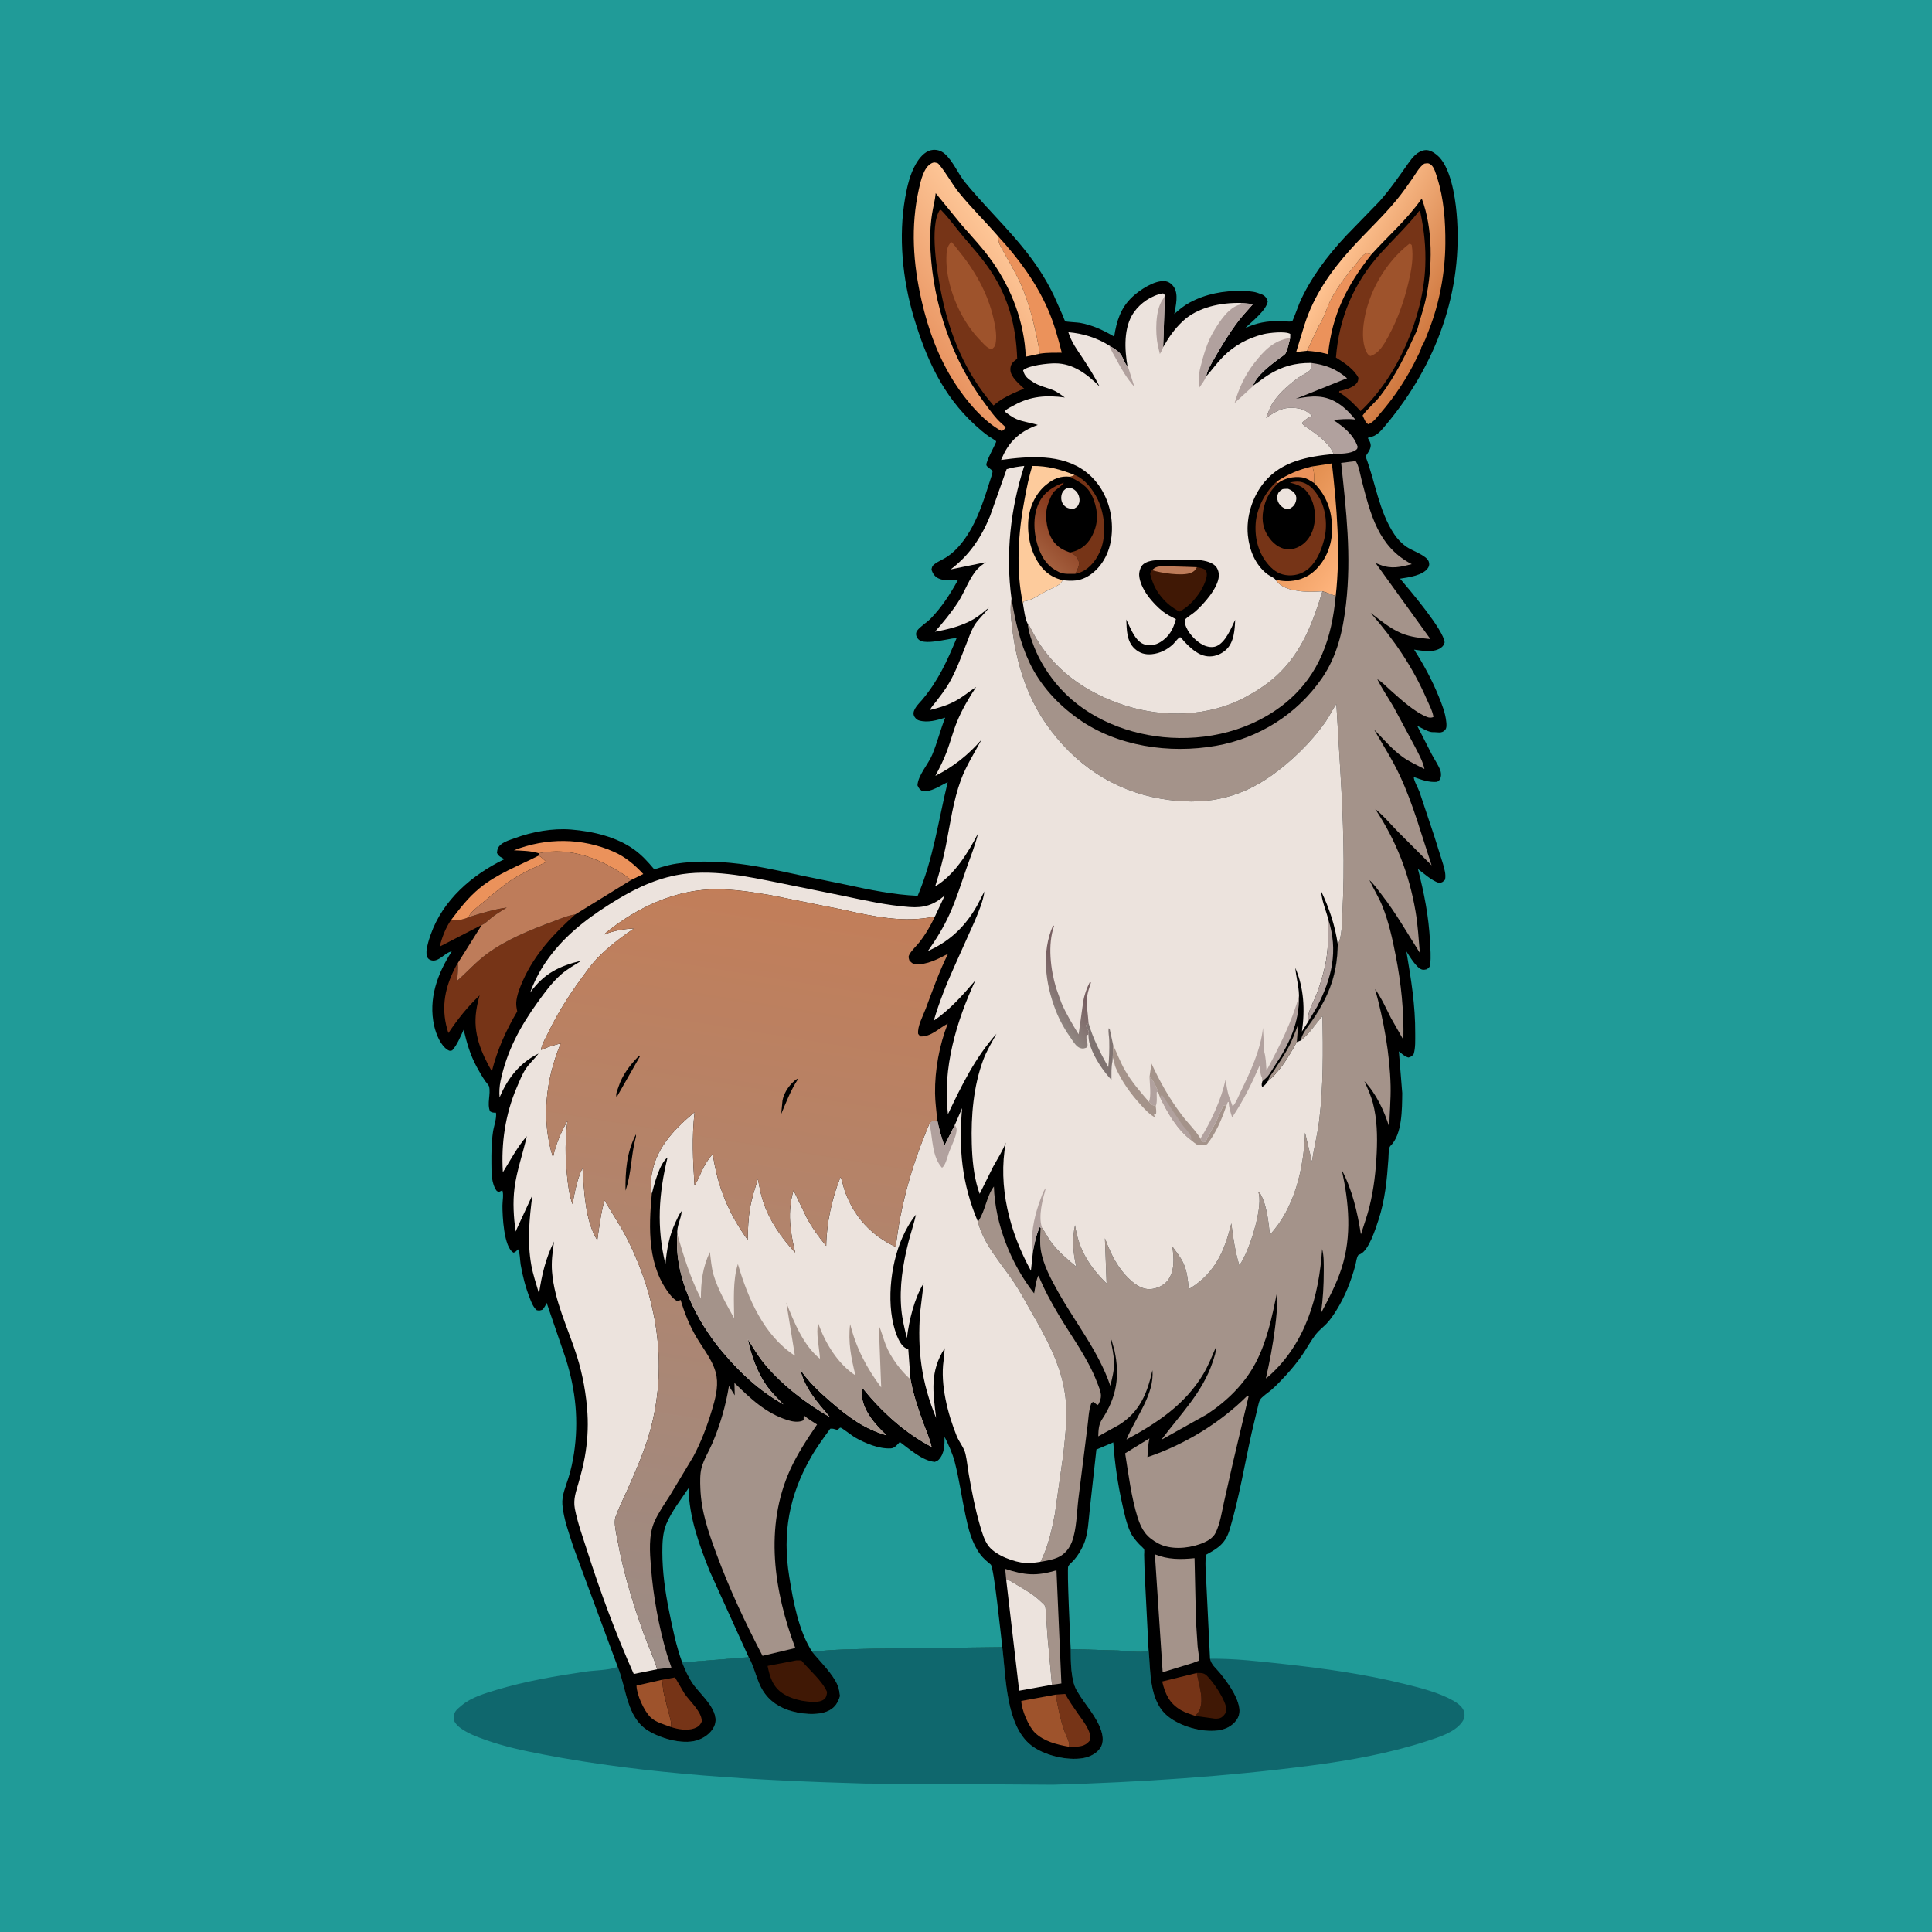<svg version="1.1" xmlns="http://www.w3.org/2000/svg" style="display: block;" viewBox="0 0 2048 2048" width="1024" height="1024">
<defs>
	<linearGradient id="Gradient1" gradientUnits="userSpaceOnUse" x1="1141.48" y1="545.708" x2="1102.47" y2="587.41">
		<stop class="stop0" offset="0" stop-opacity="1" stop-color="rgb(130,51,23)"/>
		<stop class="stop1" offset="1" stop-opacity="1" stop-color="rgb(163,94,61)"/>
	</linearGradient>
	<linearGradient id="Gradient2" gradientUnits="userSpaceOnUse" x1="1361.54" y1="538.873" x2="1437.78" y2="596.595">
		<stop class="stop0" offset="0" stop-opacity="1" stop-color="rgb(227,143,80)"/>
		<stop class="stop1" offset="1" stop-opacity="1" stop-color="rgb(254,180,125)"/>
	</linearGradient>
	<linearGradient id="Gradient3" gradientUnits="userSpaceOnUse" x1="1526.04" y1="335.946" x2="1416.76" y2="274.587">
		<stop class="stop0" offset="0" stop-opacity="1" stop-color="rgb(208,120,63)"/>
		<stop class="stop1" offset="1" stop-opacity="1" stop-color="rgb(255,195,145)"/>
	</linearGradient>
	<linearGradient id="Gradient4" gradientUnits="userSpaceOnUse" x1="973.492" y1="353.409" x2="1074.73" y2="276.181">
		<stop class="stop0" offset="0" stop-opacity="1" stop-color="rgb(233,149,98)"/>
		<stop class="stop1" offset="1" stop-opacity="1" stop-color="rgb(253,197,150)"/>
	</linearGradient>
	<linearGradient id="Gradient5" gradientUnits="userSpaceOnUse" x1="816.101" y1="946.38" x2="683.844" y2="1764.71">
		<stop class="stop0" offset="0" stop-opacity="1" stop-color="rgb(194,126,89)"/>
		<stop class="stop1" offset="1" stop-opacity="1" stop-color="rgb(155,140,134)"/>
	</linearGradient>
	<linearGradient id="Gradient6" gradientUnits="userSpaceOnUse" x1="1142.42" y1="1049.66" x2="1114.36" y2="1071.89">
		<stop class="stop0" offset="0" stop-opacity="1" stop-color="rgb(119,95,97)"/>
		<stop class="stop1" offset="1" stop-opacity="1" stop-color="rgb(143,133,128)"/>
	</linearGradient>
</defs>
<path transform="translate(0,0)" fill="rgb(32,155,152)" d="M -0 -0 L 2048 0 L 2048 2048 L -0 2048 L -0 -0 z"/>
<path transform="translate(0,0)" fill="rgb(15,103,109)" d="M 1217.43 1747.21 C 1219.74 1770.63 1217.6 1802.46 1237.59 1819.03 C 1250.95 1830.1 1273.96 1836.56 1291.09 1834.34 C 1298.87 1833.33 1305.99 1829.95 1310.68 1823.5 C 1313.8 1819.22 1314.51 1814.42 1313.5 1809.31 C 1310.97 1796.52 1301.06 1783.12 1292.94 1773.13 C 1288.55 1767.73 1284.45 1765.24 1282.67 1758.34 C 1308.69 1758 1334.31 1761.07 1360.14 1763.87 C 1403.55 1768.58 1446.64 1774.61 1489.08 1785.12 C 1506.05 1789.32 1525.46 1794.17 1540.7 1802.88 C 1545.28 1805.5 1550.87 1809.6 1552.12 1815 C 1552.99 1818.72 1552.16 1822.28 1549.96 1825.36 C 1541.98 1836.56 1525.15 1841.51 1512.65 1845.62 C 1473.25 1858.55 1430.99 1866.16 1389.93 1871.51 C 1299.53 1883.31 1207.54 1889.29 1116.42 1891.88 L 916.72 1890.64 C 803.066 1887.41 686.926 1881.21 575.094 1859.69 C 554.592 1855.74 534.426 1851.38 514.716 1844.37 C 505.275 1841.01 495.259 1837.28 487.242 1831.13 C 484.343 1828.91 482.694 1826.69 480.984 1823.5 C 480.989 1818.03 481.04 1815.44 485.237 1811.34 L 489.005 1808.15 L 490.258 1807.11 C 499.962 1799.25 514.384 1794.94 526.252 1791.37 C 557.016 1782.13 588.778 1776.72 620.5 1772.01 C 630.548 1770.52 644.752 1770.64 654.13 1767.21 L 654.83 1767.01 C 664.195 1789.96 664.027 1820.45 687.041 1834.63 C 700.167 1842.72 722.76 1849.34 737.941 1845.1 C 745.729 1842.92 753.475 1837.69 756.988 1830.19 C 764.552 1814.06 742.714 1796.83 734.643 1785.11 C 729.699 1777.92 726.294 1770.42 723.159 1762.32 L 793.643 1756.73 C 799.077 1766.09 801.322 1777.71 806.117 1787.5 C 812.213 1799.94 822.112 1808.1 835.152 1812.65 C 847.227 1816.87 867.098 1819.32 878.779 1813.25 C 885.56 1809.73 888.155 1804.85 890.463 1797.85 C 889.888 1794.15 889.446 1790.12 888.007 1786.65 C 882.855 1774.23 869.585 1761.6 860.983 1751.08 C 882.969 1748.25 905.736 1748.34 927.883 1747.66 L 1062.47 1746.07 C 1066.32 1777.17 1066.03 1828.97 1093 1850.09 C 1106.68 1860.81 1130.92 1866.56 1148 1863.72 C 1155.07 1862.54 1162.94 1858.69 1166.73 1852.34 C 1169.76 1847.25 1169.28 1841.13 1167.66 1835.67 C 1162.93 1819.66 1150.21 1807.25 1142.01 1793 L 1141.12 1791.47 C 1135.05 1780.81 1135 1760.38 1134.96 1748.17 L 1185.04 1749.59 C 1194.93 1750.11 1206.68 1751.96 1216.4 1750.5 L 1217.43 1747.21 z"/>
<path transform="translate(0,0)" fill="rgb(0,0,0)" d="M 654.83 1767.01 L 607.799 1639.83 C 603.253 1625.53 597.341 1609.85 596.143 1594.83 C 595.382 1585.29 599.789 1575.57 602.567 1566.61 C 605.185 1558.17 607.106 1549.45 608.43 1540.72 C 613.644 1506.33 610.285 1473.66 599.81 1440.49 L 579.487 1381.09 C 578.276 1383.91 577.117 1385.84 575.196 1388.24 C 572.386 1389.3 571.933 1389.43 569 1388.89 C 565.192 1385.6 563.408 1380.72 561.61 1376.14 C 557.119 1364.67 553.972 1352.61 551.906 1340.48 C 551.146 1336.02 551.316 1327.96 549 1324.29 C 547.531 1326.12 546.695 1327.05 544.5 1327.92 C 533.939 1322.67 532.597 1288.47 532.616 1278 C 532.624 1273.09 534.112 1266.27 532.5 1261.81 L 528.786 1263.56 L 526.602 1262.5 C 520.765 1254.72 520.998 1243.05 520.923 1233.76 C 520.83 1222.23 520.926 1211.05 522.627 1199.62 C 523.524 1193.6 526.726 1185.28 525.736 1179.5 C 523.12 1179.5 521.763 1179.47 519.5 1178.1 C 515.975 1169.98 520.461 1159.75 518.443 1151.67 C 518.14 1150.46 515.377 1147.44 514.487 1146.15 C 511.08 1141.18 508.004 1135.98 505.174 1130.66 C 498.276 1117.7 494.905 1105.78 491.497 1091.58 C 488.014 1098.9 484.787 1107.49 479.282 1113.5 C 477.242 1113.84 476.958 1114.28 475.052 1113.2 C 467.1 1108.68 462.174 1096 460.253 1087.42 C 453.886 1058.97 463.587 1032.27 478.848 1008.61 C 472.268 1009.21 465.238 1020.01 457.5 1018.02 C 455.143 1017.42 453.624 1016.41 452.681 1014.09 C 450.501 1008.72 454.646 996.116 456.5 990.843 C 469.463 953.952 500.403 927.412 534.731 910.724 C 531.347 908.977 528.222 907.631 526.781 904 C 527.147 899.87 528.074 897.523 531.414 894.888 C 535.29 891.829 540.885 890.267 545.5 888.568 C 564.069 881.733 585.669 877.759 605.478 879.377 C 628.422 881.252 653.424 887.014 672.353 900.678 C 680.35 906.45 686.688 913.403 693.012 920.915 C 695.18 921.485 698.198 920.045 700.401 919.408 C 705.939 917.806 711.453 916.336 717.165 915.495 C 736.187 912.692 755.013 912.89 774.115 914.664 C 799.264 917 824.065 922.627 848.719 927.944 L 897.406 937.92 C 922.536 943.361 947.032 948.47 972.767 949.608 C 989.235 911.092 994.732 869.609 1004.63 829.081 C 996.88 832.681 986.167 840.289 977.5 838.592 C 974.655 836.42 974.068 835.918 972.541 832.5 C 973.132 821.848 983.883 810.325 988.131 800.206 C 993.554 787.284 996.77 773.703 1001.96 760.735 C 993.234 763.48 983.261 766.385 974.122 763.688 C 971.686 762.97 969.411 760.558 968.66 758.156 C 966.861 752.395 974.215 745.734 977.585 741.745 C 994.302 721.958 1004.18 700.428 1013.97 676.646 C 1010.89 676.258 1007.32 677.339 1004.25 677.835 C 996.75 679.047 983.817 681.903 976.579 679.638 C 974.65 679.035 972.446 676.945 971.702 675.076 C 970.808 672.828 970.751 670.507 972.225 668.5 C 975.564 663.954 982.522 659.911 986.638 655.639 C 998.649 643.173 1007.09 629.969 1015.42 614.931 C 1008.7 615.077 1000.82 616.08 994.616 613.023 C 990.696 611.093 988.866 607.932 987.391 604 C 987.851 601.436 988.1 599.954 990.251 598.271 C 994.572 594.89 999.976 592.935 1004.5 589.85 C 1015.37 582.434 1024.05 570.537 1030.26 559.085 C 1038.54 543.832 1043.9 527.166 1049.09 510.661 C 1049.55 509.195 1052.47 500.878 1052.08 499.626 C 1051.5 497.739 1046.15 495.066 1045.64 493.195 C 1044.59 489.413 1056.56 468.989 1055.95 467.845 C 1055.4 466.803 1049.37 463.405 1048.07 462.495 C 1043.06 458.965 1038.43 454.99 1033.9 450.859 C 999.261 419.283 981.578 379.757 968.468 335.646 C 956.683 295.989 952.288 250.721 959.47 209.855 C 961.646 197.479 964.522 184.961 970.784 173.941 C 974.172 167.98 979.875 160.72 987 159.205 C 992.315 158.074 997.467 159.537 1001.53 163.085 C 1010.26 170.72 1015.56 184.163 1023.08 193.341 C 1049.02 224.992 1080.04 252.526 1102.4 287.116 C 1107.74 295.369 1112.65 304.007 1116.93 312.861 L 1126.58 334.478 C 1127.12 335.721 1128.47 339.868 1129.23 340.559 C 1129.93 341.185 1142.36 341.803 1144.7 342.217 C 1157.92 344.552 1169.6 350.034 1181.07 356.827 C 1183.65 340.369 1187.79 326.478 1200.36 314.7 C 1208.1 307.445 1223.56 297.122 1234.5 298.01 C 1238.49 298.333 1241.57 300.499 1243.91 303.637 C 1249.72 311.44 1246.32 324.055 1244.81 332.88 C 1249.92 328.148 1255.26 323.849 1261.42 320.549 C 1278.16 311.591 1297.25 308.011 1316.08 308.451 C 1321.55 308.578 1327.38 308.642 1332.63 310.318 L 1334 310.792 L 1337.88 312.201 C 1341.39 313.903 1342.69 315.992 1343.89 319.5 C 1342.24 329.221 1326.97 340.853 1320.12 347.715 C 1332.24 342.198 1343.11 340.184 1356.48 340.377 C 1360.68 340.438 1365.58 341.285 1369.7 340.681 C 1370.37 340.584 1376.31 323.977 1377.51 321.244 C 1389.02 294.947 1407.32 270.819 1426.89 249.939 L 1462.33 213.423 C 1473.73 200.56 1482.93 187.14 1492.8 173.175 C 1497.19 166.959 1502.56 160.104 1510.67 159.145 C 1515.18 158.612 1519.72 161.472 1523.08 164.161 C 1537.55 175.745 1542.44 208.099 1544.02 225.5 C 1551.52 308.337 1522.43 386.746 1469.49 449.981 C 1464.89 455.476 1459.52 462.734 1451.91 463.284 L 1451 463.33 L 1450.08 464.5 C 1451.12 466.36 1452.33 468.288 1452.82 470.377 C 1453.97 475.322 1450.08 479.809 1447.56 483.79 C 1457.99 510.912 1461.6 541.938 1478.06 566.417 C 1481.34 571.289 1485.58 575.762 1490.32 579.24 C 1496.39 583.691 1512.02 588.486 1514.5 595.169 C 1515.3 597.318 1515.24 599.517 1514.08 601.5 C 1509.08 610.046 1493.08 612.024 1484.15 613.412 C 1494.25 625.315 1530.43 667.817 1531.38 681 C 1530.6 683.354 1529.94 684.739 1527.94 686.308 C 1520.3 692.305 1507.89 689.816 1499.01 688.64 C 1509.11 704.281 1518.02 720.82 1525.04 738.074 C 1528.63 746.878 1532.2 755.787 1533.14 765.338 C 1533.41 768.13 1533.77 771.687 1531.83 773.829 C 1528.09 777.95 1523.73 775.862 1519.02 776.124 C 1514.47 776.378 1506.71 771.459 1502.34 769.413 L 1517.72 799.59 C 1520.6 805.071 1524.54 810.664 1526.75 816.407 C 1527.58 818.579 1527.85 821.748 1527.22 824 C 1526.42 826.837 1525.8 827.153 1523.5 828.774 C 1514.6 829.553 1506.96 826.629 1498.73 823.692 C 1498.34 826.698 1503.47 835.87 1504.71 839.34 L 1520.36 886.227 L 1529.69 915.911 C 1531.15 921.213 1533 927.011 1531.81 932.5 C 1529.3 934.975 1529.13 935.443 1525.5 936.011 C 1517.46 933.409 1509.81 926.186 1503.08 921.175 C 1509.67 946.581 1514.55 971.473 1515.87 997.722 C 1516.26 1005.49 1517.05 1014.47 1516.08 1022.18 C 1515.67 1025.4 1514.93 1025.5 1512.5 1027.47 C 1510.85 1027.8 1509.17 1028.25 1507.49 1027.81 C 1501.5 1026.25 1494.17 1013.51 1490.85 1008.57 C 1495.83 1038.12 1500.39 1065.49 1500.2 1095.62 C 1500.15 1102.85 1500.64 1110.51 1498.51 1117.5 C 1496.35 1119.81 1496.03 1120.17 1493 1120.99 C 1489.1 1120.03 1485.97 1116.95 1482.87 1114.5 L 1486.44 1158.65 C 1486.21 1175.15 1486.61 1202.62 1473.82 1214.79 C 1471.8 1216.72 1472 1225.29 1471.79 1228.29 C 1470.25 1250.51 1468.19 1272.23 1461.16 1293.5 C 1458.13 1302.7 1451.05 1325.39 1441.86 1329.49 L 1440.03 1330.25 C 1437.91 1332.88 1437.67 1337.86 1436.76 1341.2 C 1432.2 1357.96 1425.74 1374.58 1416.46 1389.31 C 1413.44 1394.09 1410.14 1399.04 1406.22 1403.13 C 1402.66 1406.84 1398.28 1410.1 1395.12 1414.12 C 1389.82 1420.84 1385.63 1428.7 1380.81 1435.79 C 1375.46 1443.67 1369.44 1450.96 1363.03 1458 C 1358.19 1463.3 1353.22 1468.5 1347.84 1473.25 C 1344.77 1475.95 1337.61 1480.59 1335.63 1483.93 C 1334.45 1485.92 1333.76 1490.15 1333.11 1492.47 L 1326.77 1519 C 1319.27 1552.81 1313.5 1587.71 1303.65 1620.89 C 1299.19 1635.9 1291.84 1640.77 1278.79 1647.91 C 1276.93 1655.06 1278.38 1666.27 1278.55 1673.79 L 1282.67 1758.34 C 1284.45 1765.24 1288.55 1767.73 1292.94 1773.13 C 1301.06 1783.12 1310.97 1796.52 1313.5 1809.31 C 1314.51 1814.42 1313.8 1819.22 1310.68 1823.5 C 1305.99 1829.95 1298.87 1833.33 1291.09 1834.34 C 1273.96 1836.56 1250.95 1830.1 1237.59 1819.03 C 1217.6 1802.46 1219.74 1770.63 1217.43 1747.21 L 1216.4 1750.5 C 1206.68 1751.96 1194.93 1750.11 1185.04 1749.59 L 1134.96 1748.17 C 1135 1760.38 1135.05 1780.81 1141.12 1791.47 L 1142.01 1793 C 1150.21 1807.25 1162.93 1819.66 1167.66 1835.67 C 1169.28 1841.13 1169.76 1847.25 1166.73 1852.34 C 1162.94 1858.69 1155.07 1862.54 1148 1863.72 C 1130.92 1866.56 1106.68 1860.81 1093 1850.09 C 1066.03 1828.97 1066.32 1777.17 1062.47 1746.07 L 927.883 1747.66 C 905.736 1748.34 882.969 1748.25 860.983 1751.08 C 869.585 1761.6 882.855 1774.23 888.007 1786.65 C 889.446 1790.12 889.888 1794.15 890.463 1797.85 C 888.155 1804.85 885.56 1809.73 878.779 1813.25 C 867.098 1819.32 847.227 1816.87 835.152 1812.65 C 822.112 1808.1 812.213 1799.94 806.117 1787.5 C 801.322 1777.71 799.077 1766.09 793.643 1756.73 L 723.159 1762.32 C 726.294 1770.42 729.699 1777.92 734.643 1785.11 C 742.714 1796.83 764.552 1814.06 756.988 1830.19 C 753.475 1837.69 745.729 1842.92 737.941 1845.1 C 722.76 1849.34 700.167 1842.72 687.041 1834.63 C 664.027 1820.45 664.195 1789.96 654.83 1767.01 z"/>
<path transform="translate(0,0)" fill="rgb(235,146,91)" d="M 1353.27 510.574 C 1365.94 502.344 1375.95 498.106 1390.78 494.48 C 1393.83 500.057 1392.58 506.002 1393.1 512.107 C 1389.04 509.508 1384.9 506.676 1380 506.019 C 1371.15 504.833 1361.7 506.858 1354.56 512.228 L 1353.27 510.574 z"/>
<path transform="translate(0,0)" fill="rgb(236,227,221)" d="M 1359.6 518.5 C 1361.52 518.115 1363.55 518.208 1365.5 518.159 C 1368.47 519.514 1370.92 520.738 1372.78 523.53 C 1374.34 525.854 1374.45 528.566 1373.76 531.203 C 1372.77 534.976 1370.83 537.177 1367.5 539.007 C 1366.27 539.254 1364.74 539.537 1363.5 539.386 C 1360.51 539.022 1357.2 536.069 1355.65 533.576 C 1354.01 530.931 1353.43 527.524 1354.32 524.5 C 1355.25 521.323 1356.95 520.188 1359.6 518.5 z"/>
<path transform="translate(0,0)" fill="rgb(236,227,221)" d="M 1130.52 517.5 L 1135 517.078 C 1137.88 518.329 1139.86 519.438 1141.75 522.027 C 1143.87 524.922 1144.99 529.491 1143.95 533 C 1142.87 536.607 1141.69 537.519 1138.5 539.234 L 1137.03 539.3 C 1133.19 539.265 1130.26 538.388 1127.68 535.425 C 1125.29 532.678 1124.57 529.055 1125.13 525.5 C 1125.74 521.667 1127.53 519.731 1130.52 517.5 z"/>
<path transform="translate(0,0)" fill="rgb(118,52,23)" d="M 496.656 972.282 C 509.658 968.259 523.65 963.868 537.158 962.096 C 532.101 965.263 526.921 968.357 522.119 971.905 C 519.18 974.077 514.014 979.559 510.741 980.452 L 466.161 1003.4 C 468.307 994.212 472.564 983.064 478.092 975.367 C 484.831 976.082 490.542 975.048 496.656 972.282 z"/>
<path transform="translate(0,0)" fill="rgb(64,24,5)" d="M 1268.65 1773.42 C 1272.57 1773.33 1275.89 1773.17 1278.99 1776.01 C 1285.9 1782.32 1299.82 1802.93 1299.97 1812.14 C 1300.03 1815.3 1298.25 1817.59 1296.03 1819.59 C 1293.64 1821.76 1290.84 1821.98 1287.65 1821.84 L 1266.9 1818.93 L 1269.92 1815.5 C 1277.77 1804.39 1270.66 1785.66 1268.65 1773.42 z"/>
<path transform="translate(0,0)" fill="rgb(118,52,23)" d="M 1138.98 503.498 C 1149.93 507.352 1158.87 519.513 1163.73 529.609 C 1171.06 544.873 1172.98 566.499 1166.88 582.433 C 1163.07 592.38 1155.82 602.414 1145.69 606.521 C 1143.85 607.268 1141.93 607.85 1139.98 608.249 L 1141.36 605.225 C 1143.19 601.285 1144.82 597.615 1142.94 593.336 C 1141.3 589.624 1138.04 586.878 1134.33 585.656 L 1139.07 584.336 C 1148.16 581.218 1154.14 575.362 1158.27 566.794 C 1164.17 554.558 1164.12 543.027 1159.57 530.331 C 1154.8 517.016 1147.91 512.71 1136 506.412 L 1134.27 505.408 C 1136.08 505.054 1137.35 504.326 1138.98 503.498 z"/>
<path transform="translate(0,0)" fill="rgb(158,83,44)" d="M 711.147 1830.67 C 704.321 1828.15 694.953 1825.66 689.687 1820.51 C 682.759 1813.73 674.866 1796.63 674.728 1786.78 L 701.889 1780.62 C 702.415 1785.82 702.818 1791.16 703.929 1796.28 L 710.234 1820.88 C 710.986 1824.13 712.115 1827.41 711.147 1830.67 z"/>
<path transform="translate(0,0)" fill="rgb(118,52,23)" d="M 1119.06 1796.37 L 1129.17 1795.68 C 1133.22 1803.05 1137.94 1809.8 1142.75 1816.69 C 1147.63 1823.68 1157.73 1835.74 1155.5 1844.79 C 1151.08 1850.17 1147.2 1851.06 1140.56 1851.71 C 1138.01 1851.97 1135.76 1851.97 1133.23 1851.62 C 1134.41 1847.09 1130.32 1840.49 1128.71 1836.06 C 1124.01 1823.07 1121.41 1809.93 1119.06 1796.37 z"/>
<path transform="translate(0,0)" fill="rgb(118,52,23)" d="M 1266.9 1818.93 C 1261.81 1817.03 1256.44 1815.55 1251.73 1812.77 C 1239.4 1805.49 1235.19 1795.78 1231.97 1782.45 L 1268.65 1773.42 C 1270.66 1785.66 1277.77 1804.39 1269.92 1815.5 L 1266.9 1818.93 z"/>
<path transform="translate(0,0)" fill="rgb(235,146,91)" d="M 571.005 906.998 C 574.145 908.6 576.621 911.312 579.16 913.724 C 568.832 918.659 557.983 923.354 548.086 929.109 C 534.609 936.945 521.738 948.538 509.759 958.5 C 505.575 961.98 498.617 967.033 496.656 972.282 C 490.542 975.048 484.831 976.082 478.092 975.367 C 487.589 962.815 496.267 951.468 508.604 941.321 C 527.06 926.141 549.945 917.789 571.005 906.998 z"/>
<path transform="translate(0,0)" fill="rgb(235,146,91)" d="M 1397.87 345.638 C 1402.89 338.419 1405.95 327.731 1409.81 319.676 C 1416.76 305.143 1427.24 291.996 1437.5 279.672 C 1439.97 276.703 1442.91 272.214 1445.92 269.892 C 1448.67 267.777 1450.71 269.003 1453.8 269.658 C 1427.76 302.734 1412.09 333.245 1407.82 375.533 L 1405.99 375.028 C 1399.11 373.167 1392.55 372.38 1385.46 371.875 L 1397.87 345.638 z"/>
<path transform="translate(0,0)" fill="rgb(118,52,23)" d="M 701.889 1780.62 L 715.545 1778.14 L 725.643 1795.35 C 731.209 1803.48 744.456 1814.97 743.85 1825 C 742.225 1828.8 739.907 1830.75 735.988 1832.16 C 728.528 1834.85 718.449 1833.19 711.147 1830.67 C 712.115 1827.41 710.986 1824.13 710.234 1820.88 L 703.929 1796.28 C 702.818 1791.16 702.415 1785.82 701.889 1780.62 z"/>
<path transform="translate(0,0)" fill="rgb(235,146,91)" d="M 571.058 904.466 L 570.102 904.176 C 562.054 901.861 553.109 901.774 544.776 901.352 C 579.118 887.956 616.871 887.924 650.785 902.975 C 662.957 908.377 672.9 916.807 681.903 926.488 L 669.045 932.833 L 663.107 928.305 C 635.461 909.973 604.53 897.548 571.058 904.466 z"/>
<path transform="translate(0,0)" fill="url(#Gradient1)" d="M 1139.98 608.249 C 1134.76 608.228 1128.01 608.862 1123.2 606.699 L 1122 606.109 C 1111.29 600.925 1105.32 592.76 1101.26 581.854 C 1095.68 566.82 1094.2 547.554 1101.41 532.794 C 1106.78 521.791 1116.53 515.479 1127.71 511.663 C 1126.52 514.671 1119.08 518.712 1116.7 521.847 C 1113.91 525.515 1112.35 530.374 1110.8 534.685 C 1107.23 544.642 1109.16 559.696 1113.88 569.186 C 1118.09 577.631 1124.29 582.093 1132.91 585.164 L 1134.33 585.656 C 1138.04 586.878 1141.3 589.624 1142.94 593.336 C 1144.82 597.615 1143.19 601.285 1141.36 605.225 L 1139.98 608.249 z"/>
<path transform="translate(0,0)" fill="rgb(158,83,44)" d="M 1119.06 1796.37 C 1121.41 1809.93 1124.01 1823.07 1128.71 1836.06 C 1130.32 1840.49 1134.41 1847.09 1133.23 1851.62 C 1120.54 1849.43 1106.45 1845.94 1096.97 1836.65 C 1090.36 1830.17 1082.75 1812.36 1082.62 1803.06 L 1119.06 1796.37 z"/>
<path transform="translate(0,0)" fill="rgb(64,24,5)" d="M 842.59 1760.36 C 844.606 1759.78 847.376 1760.16 849.5 1760.17 C 858.128 1770.59 871.147 1781.17 876.708 1793.5 C 876.474 1796.42 876.079 1799.2 873.687 1801.23 C 868.296 1805.8 856.571 1803.8 850.01 1802.85 C 842.594 1801.31 835.901 1799.16 829.5 1794.92 C 819.135 1788.06 815.995 1777.52 813.675 1765.95 L 842.59 1760.36 z"/>
<path transform="translate(0,0)" fill="rgb(235,146,91)" d="M 1058.4 250.862 C 1079.6 274.017 1098.04 298.824 1110.76 327.77 C 1117.32 342.689 1121.54 358.125 1125.52 373.869 C 1117.88 373.991 1109.9 373.67 1102.36 374.92 C 1098.11 350.991 1092.22 324.231 1082.4 301.955 C 1076.22 287.933 1067.92 274.771 1060.73 261.254 C 1058.63 257.309 1058.16 255.419 1058.4 250.862 z"/>
<path transform="translate(0,0)" fill="rgb(164,147,138)" d="M 1066.64 1674.8 L 1065.52 1663.06 C 1086.54 1669.94 1098.63 1670.88 1119.9 1664.61 L 1125.11 1784.55 L 1115.11 1785.94 L 1110.59 1736.79 L 1108.64 1709.97 C 1108.44 1708.13 1108.45 1703.9 1107.75 1702.35 C 1107.19 1701.08 1104.05 1698.46 1102.95 1697.38 C 1095.39 1689.95 1085.4 1684.5 1076.33 1679.1 C 1073.14 1677.2 1070.41 1674.76 1066.64 1674.8 z"/>
<path transform="translate(0,0)" fill="url(#Gradient2)" d="M 1390.78 494.48 L 1411.89 491.238 C 1417.13 537.748 1421.19 585.231 1415.9 631.932 C 1411.13 630.174 1406.81 628.045 1401.82 626.832 C 1393.42 627.222 1384.3 627.737 1376 626.337 L 1374.5 626.069 L 1368 624.831 C 1361.9 623.053 1355.35 620.017 1352.04 614.397 C 1355.77 615.346 1359.4 615.885 1363.25 616.01 C 1374.37 616.374 1385.93 612.443 1393.97 604.684 C 1405.91 593.167 1412.01 577.613 1412.08 561.072 C 1412.16 541.867 1406.58 525.83 1393.1 512.107 C 1392.58 506.002 1393.83 500.057 1390.78 494.48 z"/>
<path transform="translate(0,0)" fill="rgb(253,203,156)" d="M 1084.35 639.788 C 1076.65 603.823 1079.35 564.414 1086.2 528.6 C 1088.45 516.809 1090.59 505.389 1094.31 493.943 C 1110.32 493.811 1124.24 497.563 1138.98 503.498 C 1137.35 504.326 1136.08 505.054 1134.27 505.408 C 1124.21 504.265 1116.76 507.528 1108.99 513.827 C 1098.32 522.483 1091.49 536.574 1090.18 550.166 C 1088.43 568.355 1093.06 588.339 1105.1 602.425 C 1110.62 608.878 1118.4 613.224 1126.66 614.998 C 1125.54 616.747 1124.21 618.511 1122.5 619.724 C 1118.57 622.502 1113.49 624.272 1109.22 626.536 C 1102.93 629.871 1094.89 635.513 1088 637.026 L 1085.16 637.527 L 1084.35 639.788 z"/>
<path transform="translate(0,0)" fill="rgb(118,52,23)" d="M 1354.56 512.228 C 1348.3 518.766 1343.9 524.531 1341.06 533.299 C 1337.64 543.834 1337 555.18 1342.4 565.226 C 1346.61 573.073 1352.76 579.506 1361.6 581.855 C 1367.11 583.319 1373.18 581.65 1378 578.933 C 1385.27 574.836 1390.21 567.462 1392.33 559.5 C 1395.4 547.995 1394.06 535.298 1388.05 525 C 1383 516.359 1376.3 513.822 1367.21 511.557 C 1371.26 510.503 1376.6 510.042 1380.66 511.292 C 1388.97 513.852 1393.92 520.098 1398.26 527.3 C 1405.83 539.88 1407.37 558.157 1403.57 572.221 L 1403.07 574 C 1400.27 584.111 1395.76 594.614 1388 601.967 C 1382.16 607.502 1374.03 610.303 1366 609.902 C 1357.17 609.462 1350.84 605.648 1345.07 599.161 C 1334.05 586.765 1329.97 571.17 1331.06 554.823 C 1332.14 538.697 1341.32 521.185 1353.27 510.574 L 1354.56 512.228 z"/>
<path transform="translate(0,0)" fill="rgb(236,227,221)" d="M 1066.64 1674.8 C 1070.41 1674.76 1073.14 1677.2 1076.33 1679.1 C 1085.4 1684.5 1095.39 1689.95 1102.95 1697.38 C 1104.05 1698.46 1107.19 1701.08 1107.75 1702.35 C 1108.45 1703.9 1108.44 1708.13 1108.64 1709.97 L 1110.59 1736.79 L 1115.11 1785.94 L 1080.35 1792.23 L 1066.64 1674.8 z"/>
<path transform="translate(0,0)" fill="rgb(177,161,158)" d="M 1389.74 384.733 C 1405.02 386.728 1416.2 390.843 1427.97 400.964 L 1373.7 422.725 C 1390.64 419.413 1404.6 418.027 1419.88 428.5 C 1426.48 433.028 1431.68 438.574 1436.71 444.777 L 1435.19 444.598 C 1427.85 443.782 1420.74 444.5 1413.42 445.187 C 1424.46 452.683 1434.53 460.399 1439.17 473.5 C 1438.79 475.717 1438.9 475.835 1437.05 477.181 C 1431.55 481.162 1420.48 480.953 1413.69 481.252 C 1409.82 470.648 1397.59 461.76 1388.59 455.325 C 1385.76 453.3 1381.91 451.46 1380.07 448.5 C 1383.19 444.822 1386.64 442.972 1390.77 440.653 C 1386.45 436.789 1382.58 434.14 1376.79 433.047 C 1362.32 430.312 1353.61 434.894 1342.12 443.054 C 1344.18 438.125 1345.69 432.882 1348.44 428.278 C 1354.89 417.483 1366.27 407.577 1376.52 400.281 C 1380.05 397.768 1384.81 395.911 1388 393.124 C 1390.68 390.78 1389.76 388.013 1389.74 384.733 z"/>
<path transform="translate(0,0)" fill="rgb(164,147,138)" d="M 1224.23 1647.67 C 1238.12 1653.28 1251.55 1653.19 1266.27 1651.72 L 1267.76 1718.15 L 1269.54 1745.35 C 1270 1750.21 1271.4 1755.71 1270.57 1760.5 L 1263.96 1762.99 L 1232.47 1772.6 L 1224.23 1647.67 z"/>
<path transform="translate(0,0)" fill="rgb(118,52,23)" d="M 485.306 1020.93 C 485.805 1027.06 485.025 1033.47 484.648 1039.61 C 495.277 1030.33 504.676 1019.62 516.063 1011.23 C 536.623 996.061 561.336 986.082 585.148 977.238 C 593.089 974.289 601.459 970.533 609.856 969.321 C 587.221 989.562 567.111 1011.04 554.463 1039.1 C 551.293 1046.13 547.662 1055.17 547.216 1062.91 C 547.041 1065.95 547.728 1069.2 548.269 1072.17 C 536.278 1092.4 527.169 1112.8 521.363 1135.65 C 509.881 1115.47 501.342 1095.26 504.838 1071.5 C 505.679 1065.79 506.785 1060.64 508.423 1055.11 C 495.461 1067.37 485.222 1080.32 475.319 1095.07 C 467.443 1071.33 470.506 1049.65 481.648 1027.45 C 482.773 1025.21 483.866 1022.99 485.306 1020.93 z"/>
<path transform="translate(0,0)" fill="url(#Gradient3)" d="M 1382.95 343.928 C 1392.8 313.245 1410.5 287.761 1431.93 264.003 C 1447.93 246.252 1465.67 230.013 1480.83 211.5 C 1486.91 204.076 1492.38 196.268 1497.83 188.383 C 1501.3 183.357 1504.68 176.938 1509.82 173.5 C 1513.02 172.956 1514.51 172.641 1517.15 174.84 C 1520.39 177.54 1522.13 184.203 1523.41 188.189 C 1530.67 210.749 1532.31 234.662 1532.15 258.24 C 1531.93 288.84 1525.99 321.036 1514.88 349.517 C 1512.52 355.566 1510.15 362.787 1506.59 368.243 C 1506.86 370.063 1503.28 376.534 1502.39 378.391 C 1492.23 399.728 1478.93 419.971 1463.45 437.844 C 1459.66 442.22 1455.94 447.772 1450.5 449.721 C 1447.28 448.118 1446.03 443.689 1444.45 440.452 C 1449.68 433.052 1457.69 426.895 1463.36 419.458 C 1479.87 397.809 1490.96 374.19 1502.33 349.655 C 1505.12 338.551 1509.07 327.972 1511.49 316.672 C 1518.61 283.565 1519.21 242.504 1507.12 210.454 C 1492.25 232.079 1471.39 250.215 1453.8 269.658 C 1450.71 269.003 1448.67 267.777 1445.92 269.892 C 1442.91 272.214 1439.97 276.703 1437.5 279.672 C 1427.24 291.996 1416.76 305.143 1409.81 319.676 C 1405.95 327.731 1402.89 338.419 1397.87 345.638 L 1385.46 371.875 L 1374.03 373.107 L 1382.95 343.928 z"/>
<path transform="translate(0,0)" fill="rgb(32,155,152)" d="M 723.159 1762.32 C 716.754 1744.81 712.832 1725.57 709.158 1707.3 C 705.054 1686.9 702.157 1666.21 702.109 1645.38 C 702.086 1635.45 702.487 1624.79 706.317 1615.5 C 711.73 1602.37 721.973 1589.43 729.877 1577.54 C 730.479 1608.34 741.081 1637.31 752.368 1665.64 L 793.643 1756.73 L 723.159 1762.32 z"/>
<path transform="translate(0,0)" fill="url(#Gradient4)" d="M 1102.36 374.92 L 1087.33 378.132 C 1085.92 342.061 1072.47 306.533 1051.78 277.16 C 1042.04 263.327 1030.36 251.025 1019.27 238.29 L 991.875 204.73 C 991.195 212.391 989.095 219.532 987.967 227.096 C 986.102 239.607 985.658 252.388 986.323 265.009 C 989.359 322.645 1008.88 380.931 1043.66 427.234 C 1049.23 434.649 1054.74 442.743 1061.71 448.91 L 1064.07 451.056 L 1064.93 451.894 L 1066.09 453 C 1065.04 454.942 1063.77 455.784 1062 457.053 C 1042.37 446.869 1023.66 424.086 1011.93 405.795 C 994.765 379.043 984.044 349.731 976.955 318.852 C 967.923 279.511 965.214 240.179 974.039 200.5 C 975.897 192.145 979.079 177.258 987.5 173.093 C 990.275 171.72 991.8 172.228 994.5 173.31 C 1002.58 182.369 1008.57 194.28 1016.34 203.926 C 1029.5 220.252 1044.67 234.979 1058.4 250.862 C 1058.16 255.419 1058.63 257.309 1060.73 261.254 C 1067.92 274.771 1076.22 287.933 1082.4 301.955 C 1092.22 324.231 1098.11 350.991 1102.36 374.92 z"/>
<path transform="translate(0,0)" fill="rgb(190,124,90)" d="M 571.058 904.466 C 604.53 897.548 635.461 909.973 663.107 928.305 L 669.045 932.833 L 609.856 969.321 C 601.459 970.533 593.089 974.289 585.148 977.238 C 561.336 986.082 536.623 996.061 516.063 1011.23 C 504.676 1019.62 495.277 1030.33 484.648 1039.61 C 485.025 1033.47 485.805 1027.06 485.306 1020.93 L 510.741 980.452 C 514.014 979.559 519.18 974.077 522.119 971.905 C 526.921 968.357 532.101 965.263 537.158 962.096 C 523.65 963.868 509.658 968.259 496.656 972.282 C 498.617 967.033 505.575 961.98 509.759 958.5 C 521.738 948.538 534.609 936.945 548.086 929.109 C 557.983 923.354 568.832 918.659 579.16 913.724 C 576.621 911.312 574.145 908.6 571.005 906.998 L 571.058 904.466 z"/>
<path transform="translate(0,0)" fill="rgb(164,147,138)" d="M 1036.6 1294.99 L 1037.17 1294.21 C 1044.53 1283.58 1045.76 1267.77 1053.57 1257.75 C 1054.72 1297.21 1071.75 1340.13 1096.2 1371.01 C 1096.96 1367.29 1098.69 1354.5 1100.91 1352.21 C 1106.62 1366.5 1114.14 1380.16 1121.98 1393.39 C 1135.94 1416.94 1152.75 1439.06 1162.71 1464.8 C 1164.35 1469.02 1167.04 1475.02 1167.05 1479.5 C 1167.06 1482.36 1166.15 1484.87 1164.99 1487.45 C 1164.37 1488.81 1164.59 1488.38 1163.41 1489.5 L 1159 1486.09 C 1157.39 1486.84 1157.21 1486.51 1156.55 1488.29 C 1153.96 1495.29 1153.76 1505.04 1152.7 1512.51 L 1143.1 1589.13 C 1141.41 1603.16 1141.26 1621.24 1136.3 1634.31 C 1133.68 1641.19 1128.94 1647.31 1122.2 1650.53 C 1116.29 1653.35 1109.36 1654.47 1102.95 1655.58 C 1110.81 1640.29 1115.02 1621.8 1118.2 1605 L 1127.31 1540.5 C 1129.29 1521.09 1131.94 1499.79 1129.32 1480.38 L 1129.06 1478.5 C 1124.76 1446.02 1108.23 1416.74 1092.16 1388.76 C 1086.17 1378.35 1080.88 1368.09 1074.09 1358.15 C 1061.03 1339.02 1042.69 1318.63 1036.8 1295.81 L 1036.6 1294.99 z"/>
<path transform="translate(0,0)" fill="rgb(164,147,138)" d="M 1401.82 626.832 C 1406.81 628.045 1411.13 630.174 1415.9 631.932 C 1411.83 675.932 1398.94 714.731 1364.05 743.979 C 1327.97 774.221 1279.23 785.998 1232.86 781.355 C 1189.61 777.022 1146.79 758.112 1119.01 724 C 1108.08 710.576 1099.57 696.028 1093.95 679.63 C 1091.96 673.847 1089.87 667.804 1089.59 661.662 C 1091.69 663.778 1092.71 666.358 1094.06 668.965 C 1114.7 709.071 1150.96 734.753 1193.34 748.099 C 1234.13 760.947 1281.28 759.708 1319.46 739.388 C 1331.19 733.149 1343.21 725.47 1353.01 716.477 C 1379.86 691.834 1391.44 660.677 1401.82 626.832 z"/>
<path transform="translate(0,0)" fill="rgb(118,52,23)" d="M 996.302 222.5 L 997.609 222.659 C 1006.24 231.393 1013.45 241.888 1021.45 251.249 C 1031.4 262.904 1041.64 274.377 1050.15 287.162 C 1069.15 315.7 1077.14 346.346 1078.24 380.253 L 1074.67 383.162 C 1071.99 385.634 1070.9 388.563 1071.05 392.195 C 1071.38 399.815 1080.6 407.309 1085.78 412.152 C 1081.67 413.404 1077.72 415.347 1073.78 417.061 C 1066.6 420.402 1060.31 423.775 1054.23 428.934 L 1053.19 429.831 C 1023.46 395.827 1006.52 354.75 997.763 310.769 C 993.658 290.149 984.839 239.647 996.302 222.5 z"/>
<path transform="translate(0,0)" fill="rgb(158,83,44)" d="M 1008.41 256.5 C 1010.73 258.371 1012.99 261.84 1014.94 264.204 C 1032.91 286.006 1046.87 309.951 1053.19 337.701 C 1054.92 345.288 1056.6 354.015 1055.7 361.812 C 1055.24 365.843 1054.75 367.509 1051.5 370.036 C 1050.45 369.788 1048.97 369.533 1048 368.991 C 1044.85 367.236 1041.87 363.596 1039.36 361.036 C 1023.85 345.266 1012.65 323.681 1007.02 302.313 C 1004.52 292.807 1003.05 283.3 1003.24 273.417 C 1003.36 266.83 1003.59 261.229 1008.41 256.5 z"/>
<path transform="translate(0,0)" fill="rgb(118,52,23)" d="M 1504.46 223.5 L 1505.47 224.141 C 1509.67 243.865 1511.66 261.954 1510.86 282.11 C 1508.74 335.864 1481.72 399.153 1442.27 435.798 C 1435.47 428.351 1429.92 422.731 1421.5 417.082 L 1419.56 415.843 L 1419.82 414.5 C 1425.45 413.34 1432.98 411.43 1437.22 407.229 C 1439.49 404.978 1439.74 403.593 1439.97 400.5 C 1435.75 391.891 1425.42 384.746 1417.4 379.786 L 1416.18 379.041 C 1419.41 336.914 1434.98 299.951 1463.49 268.5 C 1476.69 253.934 1491.18 240.282 1503.39 224.866 L 1504.46 223.5 z"/>
<path transform="translate(0,0)" fill="rgb(158,83,44)" d="M 1493.84 258.5 C 1495.52 258.648 1494.59 258.401 1496.5 259.659 C 1498.61 272.618 1496.25 285.811 1493.29 298.468 C 1488.47 319.044 1481.86 337.96 1471.76 356.574 C 1467.32 364.743 1461.92 374.664 1452.5 377.48 L 1449.99 375.5 C 1444.14 367.128 1444.27 353.197 1445.53 343.432 C 1449.67 311.125 1468.08 278.595 1493.84 258.5 z"/>
<path transform="translate(0,0)" fill="rgb(164,147,138)" d="M 1322.31 1479.5 L 1323.69 1479.69 L 1307.05 1550 L 1297.5 1592.19 C 1295.23 1602.61 1293.36 1614.88 1288.76 1624.5 C 1285.57 1631.17 1278.21 1634.65 1271.56 1636.96 C 1258.38 1641.55 1240.59 1642.89 1227.89 1636.13 C 1215.32 1629.44 1210.32 1622.08 1205.94 1608.65 C 1199.13 1586.72 1196.31 1563.18 1192.7 1540.55 L 1218.43 1524.8 C 1217.02 1531.33 1216.75 1537.96 1216.33 1544.61 C 1255.52 1531.43 1293.08 1508.62 1322.31 1479.5 z"/>
<path transform="translate(0,0)" fill="rgb(32,155,152)" d="M 1134.96 1748.17 C 1134.56 1738.38 1130.84 1663.24 1132.39 1660.23 C 1133.42 1658.26 1137 1655.35 1138.58 1653.54 C 1142.73 1648.8 1145.9 1643.37 1148.5 1637.65 C 1153.67 1626.28 1153.9 1610.79 1155.37 1598.35 L 1162.22 1536.56 L 1180.11 1528.98 C 1181.65 1551.03 1184.86 1573.19 1189.72 1594.75 C 1191.95 1604.62 1194.06 1615.07 1198.33 1624.28 C 1200.65 1629.27 1204.07 1633.13 1207.78 1637.1 C 1208.87 1638.28 1212.24 1641.02 1212.79 1642.36 C 1213.2 1643.34 1212.83 1647 1212.84 1648.15 L 1213.3 1665.7 L 1217.43 1747.21 L 1216.4 1750.5 C 1206.68 1751.96 1194.93 1750.11 1185.04 1749.59 L 1134.96 1748.17 z"/>
<path transform="translate(0,0)" fill="rgb(164,147,138)" d="M 778.542 1465.96 C 795.42 1482.43 811.894 1498.23 835.122 1505.45 C 840.488 1507.11 846.841 1508.1 851.918 1505.5 C 851.853 1503.62 851.764 1502.33 852.282 1500.5 C 856.565 1504.14 861.394 1507.02 866.121 1510.04 C 855.685 1525.48 845.225 1541.03 837.536 1558.07 C 810.169 1618.71 820.368 1686.62 843.055 1746.99 L 808.329 1755.26 C 789.897 1720.05 773.097 1684.15 759.337 1646.84 C 750.897 1623.96 743.352 1602.37 742.415 1577.76 C 742.152 1570.84 741.896 1562.66 743.681 1555.92 C 746.028 1547.04 751.609 1538.15 755.245 1529.62 C 763.447 1510.38 769.37 1489.85 772.718 1469.22 L 778.854 1479.14 L 778.542 1465.96 z"/>
<path transform="translate(0,0)" fill="rgb(32,155,152)" d="M 860.983 1751.08 C 846.381 1728.53 840.788 1697.07 836.592 1670.99 C 829.172 1624.89 836.591 1585.07 859.707 1544.64 C 865.718 1534.13 873.001 1524.29 880.101 1514.5 C 882.472 1514.1 884.251 1514.77 886.491 1515.45 C 888.845 1516.17 889.403 1513.39 891.082 1513.39 C 892.283 1513.39 903.656 1522.25 906.05 1523.61 C 916.983 1529.83 931.671 1536.12 944.5 1535.32 C 948.486 1535.08 951.244 1531.29 953.843 1528.53 C 963.984 1536 978.016 1548.65 991 1549.66 C 992.666 1548.98 994.102 1548.42 995.338 1547.05 C 1001.32 1540.45 1001.32 1531.42 1001.27 1523.15 C 1005.34 1531.03 1009.79 1540.96 1012.02 1549.55 C 1016.79 1567.89 1019.44 1587.37 1023.41 1605.99 C 1026.54 1620.71 1029.91 1635.19 1039.02 1647.54 C 1042.44 1652.18 1045.91 1654.81 1050.22 1658.48 C 1053.7 1661.45 1060.99 1733.93 1062.47 1746.07 L 927.883 1747.66 C 905.736 1748.34 882.969 1748.25 860.983 1751.08 z"/>
<path transform="translate(0,0)" fill="rgb(236,227,221)" d="M 696.637 1769.49 L 671.803 1774.49 C 652.846 1732.15 636.397 1687.7 622.316 1643.54 C 617.726 1629.14 612.205 1614.1 609.364 1599.24 C 607.437 1589.16 610.727 1580.89 613.425 1571.34 C 615.922 1562.51 618.297 1553.52 619.911 1544.48 C 622.634 1529.22 623.666 1513.82 622.73 1498.35 C 621.509 1478.18 617.688 1457.04 611.607 1437.74 C 602.282 1408.16 587.665 1379.44 585.172 1348 C 584.349 1337.63 585.643 1327.68 587.108 1317.45 L 587.315 1316.03 C 578.322 1334.06 574.328 1351.44 571.361 1371.16 C 568.452 1361.21 565.008 1351.22 563.182 1341 C 558.756 1316.23 561.112 1291.58 564.362 1266.89 L 546.504 1305.5 C 544.535 1290.06 543.425 1274.88 545.396 1259.38 C 547.773 1240.67 554.358 1222.76 558.42 1204.39 C 548.437 1215.7 541.051 1229.9 533.048 1242.68 C 531.133 1211.74 535.638 1181.14 547.859 1152.56 C 550.6 1146.15 553.324 1139.19 557.124 1133.32 C 560.928 1127.45 566.61 1122.45 570.91 1116.81 C 551.874 1125.89 538.671 1142.25 530.378 1161.48 L 529.597 1163.31 C 529.039 1157.86 529.459 1151.28 530.59 1145.91 C 537.255 1114.24 551.229 1088.39 569.921 1062.44 C 577.577 1051.81 585.129 1041.4 595.046 1032.71 C 601.375 1027.16 609.416 1022.77 616.532 1018.26 C 592.66 1024.09 576.794 1031.79 561.987 1052.17 C 565.946 1041.08 571.983 1029.41 578.632 1019.7 C 596.23 994.011 619.516 975.57 645.527 958.992 C 667.709 944.854 690.478 932.983 716.5 927.812 C 752.738 920.611 791.845 928.953 827.404 936.211 L 893.303 949.541 C 916.682 954.452 940.119 959.721 963.997 961.483 C 979.562 962.631 989.781 959.346 1001.53 949.194 L 991.099 971.451 L 989.749 971.75 C 958.482 978.391 926.167 971.647 895.609 964.732 L 817.062 948.943 C 792.832 944.845 768.623 941.015 743.973 943.5 C 705.85 947.344 668.666 966.425 639.796 990.9 C 650.179 986.603 660.812 984.759 672.04 984.199 C 658.359 993.531 644.427 1003.99 632.964 1016 C 626.477 1022.8 621.138 1030.5 615.602 1038.06 C 602.39 1056.11 590.965 1074.35 581.206 1094.49 C 578.732 1099.59 574.882 1106.13 573.671 1111.66 L 573.562 1113.01 L 574.855 1112.43 C 581.169 1109.64 587.658 1107.74 594.346 1106.08 C 578.457 1144.62 573.434 1186.74 586.193 1227.06 C 589.072 1212.8 594.514 1200.73 601.535 1188.03 C 599.011 1207.73 599.038 1225.11 600.973 1244.82 C 602.01 1255.38 603.252 1266.36 606.827 1276.39 C 609.296 1263.68 611.669 1249.97 617.44 1238.3 C 619.225 1262.21 620.052 1293.79 633.146 1314.73 C 635.151 1300.52 636.901 1286.27 640.775 1272.42 C 649.016 1286.36 658.363 1300.25 665.573 1314.7 C 696.274 1376.26 707.539 1444.87 690.414 1512.06 C 684.462 1535.41 674.432 1558 664.715 1579.99 C 660.652 1589.19 655.86 1598.5 652.52 1607.96 C 650.32 1614.19 653.344 1625.77 654.5 1632.18 C 660.588 1665.94 670.511 1698.39 681.997 1730.66 C 686.613 1743.63 692.711 1756.32 696.637 1769.49 z"/>
<path transform="translate(0,0)" fill="rgb(236,227,221)" d="M 1012.22 1192.31 L 1019.88 1174.65 C 1016.08 1217.81 1019.6 1254.85 1036.6 1294.99 L 1036.8 1295.81 C 1042.69 1318.63 1061.03 1339.02 1074.09 1358.15 C 1080.88 1368.09 1086.17 1378.35 1092.16 1388.76 C 1108.23 1416.74 1124.76 1446.02 1129.06 1478.5 L 1129.32 1480.38 C 1131.94 1499.79 1129.29 1521.09 1127.31 1540.5 L 1118.2 1605 C 1115.02 1621.8 1110.81 1640.29 1102.95 1655.58 C 1097.87 1656.33 1092.23 1657.22 1087.09 1656.86 C 1075.02 1656.03 1056.1 1648.98 1048.33 1639.37 C 1043.28 1633.13 1040.7 1623.59 1038.5 1615.96 C 1033.51 1598.64 1030.11 1580.77 1026.99 1563.03 C 1025.72 1555.81 1025.09 1548.31 1023.45 1541.18 C 1021.98 1534.73 1016.74 1528.63 1014.2 1522.38 C 1004.68 1499 996.626 1467.69 1000.23 1442.4 L 1001.49 1429.11 C 985.475 1453.73 988.985 1475.67 992.333 1503.09 C 976.858 1465.71 972.275 1430.87 975.432 1390.72 L 979.138 1360.16 C 969.045 1376.82 963.766 1399.31 961.339 1418.43 C 958.85 1408.46 956.432 1398.36 955.463 1388.11 C 953.191 1364.07 957.132 1339.84 962.997 1316.59 C 965.45 1306.87 968.803 1297.38 970.957 1287.59 C 964.737 1295.28 960.414 1303.07 956.413 1312.09 C 943.453 1341.33 938.807 1385.94 950.804 1416.03 C 952.579 1420.48 956.166 1427.72 960.908 1429.48 L 962.815 1430.1 L 965.19 1462.31 C 968.005 1477.95 973.398 1494.08 978.917 1509 C 982.009 1517.35 985.472 1524.96 987.489 1533.71 C 959.789 1519.37 934.475 1496.43 915 1472.15 L 913.837 1472.5 C 913.522 1474.31 913.282 1475.98 913.381 1477.82 C 914.324 1495.28 927.691 1510.15 939.75 1521.45 C 915.831 1514.6 899.07 1501.78 880.52 1485.8 C 868.385 1475.34 857.267 1464.86 848.205 1451.56 C 852.806 1471.55 866.68 1486.94 879.591 1502.12 C 854.367 1487.51 828.806 1468.04 810.17 1445.39 C 803.64 1437.46 798.348 1428.35 792.756 1419.74 C 796.119 1436.45 802.454 1454.44 812.295 1468.48 C 817.571 1476 824.015 1482.23 830.448 1488.74 C 804.686 1473.78 785.792 1456.46 766.52 1433.78 C 738.287 1400.56 714.391 1353.27 718.018 1308.53 C 717.093 1299.15 722.098 1292.63 722.583 1283.79 C 719.809 1287.13 717.669 1292.14 715.87 1296.08 C 709.116 1310.89 706.95 1324.03 705.381 1340.04 C 695.913 1300.99 698.232 1265.72 707.589 1227.01 C 699.088 1233.37 693.509 1255.59 690.966 1265.29 C 689.219 1260.94 689.684 1255.12 690.121 1250.51 C 693.081 1219.29 713.461 1197.86 736.328 1178.89 C 733.266 1205.47 734.543 1230.05 736.225 1256.62 C 740.009 1251.12 742.538 1243.84 745.603 1237.82 C 748.363 1232.41 751.75 1227.86 755.568 1223.15 C 760.545 1257.55 772.105 1286.03 792.561 1314.25 C 792.842 1302.75 793.152 1291.22 795.196 1279.87 C 797.036 1269.65 800.353 1259.66 803.367 1249.73 C 804.938 1257.47 806.273 1265.48 808.734 1273 C 815.564 1293.84 828.042 1311.94 842.944 1327.84 C 837.519 1305.09 834.41 1284.66 841.187 1261.85 L 855.042 1290.55 C 860.808 1301.35 867.945 1311.34 875.809 1320.71 C 876.092 1296.63 881.909 1269.99 890.96 1247.73 C 893.206 1252.35 893.945 1258.26 895.764 1263.2 C 905.66 1290.05 923.616 1309.65 949.56 1321.79 C 954.491 1276.78 967.522 1232.65 985.243 1191.09 C 988.05 1187.67 989.313 1188.22 993.574 1187.62 C 995.413 1196.97 997.998 1205.6 1001.07 1214.6 L 1012.22 1192.31 z"/>
<path transform="translate(0,0)" fill="rgb(177,161,158)" d="M 985.243 1191.09 C 988.05 1187.67 989.313 1188.22 993.574 1187.62 C 995.413 1196.97 997.998 1205.6 1001.07 1214.6 L 1012.22 1192.31 C 1012.68 1193.4 1013.89 1195.41 1014 1196.5 C 1014.7 1203.46 1007.78 1215.98 1005.44 1223.13 C 1004.19 1226.95 1001.93 1236.1 998.5 1237.84 C 987.94 1226.09 988.743 1207.15 985.613 1192.74 L 985.243 1191.09 z"/>
<path transform="translate(0,0)" fill="rgb(164,147,138)" d="M 718.018 1308.53 C 724.847 1331.99 731.763 1354.6 742.943 1376.51 C 743.062 1358.58 744.709 1343.62 752.508 1327.22 C 753.542 1335.16 754.141 1343.73 756.394 1351.43 C 760.914 1366.88 770.41 1383.3 778.228 1397.42 C 778.072 1379.25 776.63 1357.41 782.172 1339.95 C 792.93 1376.32 809.548 1415.66 842.643 1437.09 L 833.514 1380.76 C 841.179 1400.68 851.981 1426.95 869.233 1440.35 C 868.603 1429.33 864.739 1413.04 867.309 1402.56 C 874.427 1423.25 888.067 1445.82 906.858 1458.03 C 902.349 1439.95 898.75 1422.36 901.204 1403.57 C 907.467 1428.76 918.564 1450.07 934.1 1470.73 L 931.58 1405 C 934.546 1411.68 936.311 1418.96 938.994 1425.79 C 944.198 1439.02 954.711 1452.87 965.19 1462.31 C 968.005 1477.95 973.398 1494.08 978.917 1509 C 982.009 1517.35 985.472 1524.96 987.489 1533.71 C 959.789 1519.37 934.475 1496.43 915 1472.15 L 913.837 1472.5 C 913.522 1474.31 913.282 1475.98 913.381 1477.82 C 914.324 1495.28 927.691 1510.15 939.75 1521.45 C 915.831 1514.6 899.07 1501.78 880.52 1485.8 C 868.385 1475.34 857.267 1464.86 848.205 1451.56 C 852.806 1471.55 866.68 1486.94 879.591 1502.12 C 854.367 1487.51 828.806 1468.04 810.17 1445.39 C 803.64 1437.46 798.348 1428.35 792.756 1419.74 C 796.119 1436.45 802.454 1454.44 812.295 1468.48 C 817.571 1476 824.015 1482.23 830.448 1488.74 C 804.686 1473.78 785.792 1456.46 766.52 1433.78 C 738.287 1400.56 714.391 1353.27 718.018 1308.53 z"/>
<path transform="translate(0,0)" fill="rgb(236,227,221)" d="M 1195.24 388.652 C 1192.07 370.42 1190.84 346.974 1201.93 331.132 C 1208.96 321.074 1220.84 312.915 1233 311.008 L 1234.81 312.837 L 1232.99 368.014 C 1238.93 357.514 1244.93 348.841 1253.76 340.5 C 1269.5 325.621 1294.38 320.609 1315.33 321.164 L 1328.28 322.276 C 1323.19 328.265 1317.59 333.979 1312.83 340.204 C 1303.46 352.454 1294.83 366.572 1287.23 379.983 C 1284.14 385.433 1279.45 392.723 1278.66 398.948 C 1284.73 392.197 1290.03 384.675 1296.41 378.226 C 1308.38 366.139 1322.83 358.361 1339.34 354.256 C 1345.24 352.788 1362.68 350.88 1367.76 354 L 1367.67 358.294 C 1366.36 363.226 1365.14 369.807 1362.94 374.332 C 1362.02 376.219 1357.01 379.204 1355.27 380.535 C 1346.55 387.224 1331.99 398.08 1328.22 408.897 C 1333.78 405.223 1338.91 400.949 1344.58 397.404 C 1359.05 388.367 1372.69 384.651 1389.74 384.733 C 1389.76 388.013 1390.68 390.78 1388 393.124 C 1384.81 395.911 1380.05 397.768 1376.52 400.281 C 1366.27 407.577 1354.89 417.483 1348.44 428.278 C 1345.69 432.882 1344.18 438.125 1342.12 443.054 C 1353.61 434.894 1362.32 430.312 1376.79 433.047 C 1382.58 434.14 1386.45 436.789 1390.77 440.653 C 1386.64 442.972 1383.19 444.822 1380.07 448.5 C 1381.91 451.46 1385.76 453.3 1388.59 455.325 C 1397.59 461.76 1409.82 470.648 1413.69 481.252 C 1386.5 483.919 1358.77 488.732 1340.27 511.051 C 1327.64 526.278 1320.81 547.698 1322.79 567.433 C 1324.36 583.045 1330.51 598.507 1343.15 608.459 C 1345.48 610.292 1350.41 612.267 1352.04 614.397 C 1355.35 620.017 1361.9 623.053 1368 624.831 L 1374.5 626.069 L 1376 626.337 C 1384.3 627.737 1393.42 627.222 1401.82 626.832 C 1391.44 660.677 1379.86 691.834 1353.01 716.477 C 1343.21 725.47 1331.19 733.149 1319.46 739.388 C 1281.28 759.708 1234.13 760.947 1193.34 748.099 C 1150.96 734.753 1114.7 709.071 1094.06 668.965 C 1092.71 666.358 1091.69 663.778 1089.59 661.662 C 1086.53 656.109 1085.48 646.143 1084.35 639.788 L 1085.16 637.527 L 1088 637.026 C 1094.89 635.513 1102.93 629.871 1109.22 626.536 C 1113.49 624.272 1118.57 622.502 1122.5 619.724 C 1124.21 618.511 1125.54 616.747 1126.66 614.998 C 1131.32 615.575 1135.75 615.84 1140.43 615.305 C 1150.99 614.096 1160.04 607.253 1166.41 599.062 C 1177.52 584.776 1180.29 566.134 1177.97 548.5 C 1175.45 529.408 1166.01 511.527 1150.53 499.811 C 1125.36 480.77 1090.45 483.614 1061.18 487.56 L 1063.41 482.615 C 1071.13 466.081 1083.13 456.488 1100.11 450.482 C 1092.71 448.021 1084.44 447.295 1077.32 444.192 C 1072.83 442.236 1068.9 439.154 1065.02 436.222 L 1065.96 435.045 C 1068 433.005 1072.23 431.122 1074.79 429.685 C 1092.21 419.892 1109.28 418.714 1128.75 421.381 C 1124.74 418.498 1120.38 415.133 1115.77 413.336 C 1108.82 410.623 1101.96 409.334 1095.52 405.292 C 1089.9 401.768 1086.04 399.094 1084.53 392.5 C 1090.06 387.316 1110.76 385.12 1118.62 385.163 C 1137.91 385.27 1152.61 396.867 1165.56 409.702 C 1160.5 399.531 1154.19 389.458 1147.92 380 C 1141.55 370.388 1136.12 363.39 1132.47 352.189 C 1147.96 353.498 1162.68 358.011 1175.84 366.341 C 1180.13 369.051 1185.93 372.069 1188.59 376.5 C 1191 380.509 1192.2 385.013 1195.24 388.652 z"/>
<path transform="translate(0,0)" fill="rgb(177,161,158)" d="M 1175.84 366.341 C 1180.13 369.051 1185.93 372.069 1188.59 376.5 C 1191 380.509 1192.2 385.013 1195.24 388.652 C 1195.97 389.772 1196.4 390.57 1196.72 391.88 L 1202.5 410.114 C 1194.25 400.755 1188.97 391.597 1183.14 380.634 C 1180.6 375.86 1177.73 371.439 1175.84 366.341 z"/>
<path transform="translate(0,0)" fill="rgb(177,161,158)" d="M 1232.99 368.014 C 1232.2 370.758 1230.98 372.836 1229.5 375.238 L 1227.32 366 C 1224.62 353.196 1224.56 328.91 1232.29 317.823 C 1233.19 316.547 1233.63 315.909 1234.19 314.481 L 1234.81 312.837 L 1232.99 368.014 z"/>
<path transform="translate(0,0)" fill="rgb(177,161,158)" d="M 1367.67 358.294 C 1366.36 363.226 1365.14 369.807 1362.94 374.332 C 1362.02 376.219 1357.01 379.204 1355.27 380.535 C 1346.55 387.224 1331.99 398.08 1328.22 408.897 L 1328.09 409.46 L 1308.72 427.255 C 1313.07 411.914 1319.83 397.361 1329.69 384.764 C 1339.86 371.764 1350.38 360.473 1367.67 358.294 z"/>
<path transform="translate(0,0)" fill="rgb(177,161,158)" d="M 1315.33 321.164 L 1328.28 322.276 C 1323.19 328.265 1317.59 333.979 1312.83 340.204 C 1303.46 352.454 1294.83 366.572 1287.23 379.983 C 1284.14 385.433 1279.45 392.723 1278.66 398.948 C 1276.91 403.354 1273.91 407.231 1271.17 411.074 C 1270.38 404.325 1270.68 396.403 1272.36 389.81 C 1275.75 376.453 1279.52 362.909 1286.66 350.992 C 1292.79 340.766 1302.45 325.732 1314.49 322.863 L 1315.87 322.551 L 1315.33 321.164 z"/>
<path transform="translate(0,0)" fill="rgb(0,0,0)" d="M 1244.28 593.523 C 1255.92 593.166 1279.05 591.275 1287.97 599.562 C 1290.86 602.246 1292.18 606.631 1292 610.5 C 1291.39 623.174 1276.17 640.214 1267.06 648.221 C 1263.7 651.173 1259.72 653.202 1256.5 656.295 C 1256.15 658.231 1255.86 659.835 1256.38 661.775 C 1258.67 670.358 1267.56 679.872 1275.5 683.739 C 1279.59 685.733 1285 686.796 1289.36 685.013 C 1299.09 681.035 1305.08 665.975 1309.33 656.975 C 1308.91 667.463 1308.15 680.339 1300.3 688.157 C 1295.54 692.897 1288.78 695.929 1282.01 695.821 C 1270.67 695.641 1262.21 687.195 1254.95 679.569 C 1253.79 678.13 1252.77 676.795 1251.35 675.607 C 1250.1 674.571 1245.08 681.439 1243.53 682.888 C 1237.25 688.76 1229.52 692.651 1220.9 693.486 C 1213.86 694.167 1208.02 692.43 1202.81 687.634 C 1194.15 679.671 1194.4 667.524 1193.9 656.674 L 1197.36 664.071 C 1200.78 671.15 1205.24 680.695 1213.37 683.164 C 1219.05 684.887 1224.84 683.791 1229.86 680.736 C 1239.53 674.855 1243.69 666.844 1246.49 656.317 C 1241.81 653.914 1236.98 651.548 1232.81 648.295 C 1222.1 639.934 1208.62 624.093 1207.57 609.998 C 1207.33 606.657 1208.69 601.539 1211.01 599 C 1217.39 592.004 1235.35 593.582 1244.28 593.523 z"/>
<path transform="translate(0,0)" fill="rgb(64,24,5)" d="M 1221.14 604.344 C 1222.65 603.095 1224.32 601.689 1226.21 601.092 C 1229.87 599.936 1234.84 600.314 1238.66 600.288 L 1268.7 601.236 C 1272.41 601.839 1275.14 602.148 1278.15 604.5 C 1279.56 607.168 1279.47 609.498 1278.77 612.5 C 1275.73 625.583 1263.07 641.574 1251.42 647.674 L 1250.11 648.345 C 1242.5 643.913 1236.83 639.831 1231.22 632.868 L 1230.16 631.579 C 1224.61 624.691 1221.41 617.002 1219.23 608.5 C 1219.72 606.37 1219.52 605.931 1221.14 604.344 z"/>
<path transform="translate(0,0)" fill="rgb(190,124,90)" d="M 1221.14 604.344 C 1222.65 603.095 1224.32 601.689 1226.21 601.092 C 1229.87 599.936 1234.84 600.314 1238.66 600.288 L 1268.7 601.236 C 1267.46 604.185 1265.59 605.907 1262.54 607.181 C 1253.4 611.001 1230.22 607.323 1221.14 604.344 z"/>
<path transform="translate(0,0)" fill="rgb(164,147,138)" d="M 1072.23 634.699 C 1076.13 657.89 1081.19 681.124 1091.37 702.5 C 1102.86 726.632 1121.14 746.425 1142.78 761.851 C 1184.08 791.291 1239.69 799.251 1288.9 790.593 C 1334.5 782.572 1374.85 757.185 1401.22 719.079 C 1417.5 695.544 1423.57 668.597 1426.8 640.599 C 1432.72 589.341 1427.1 541.563 1421.68 490.692 L 1437.08 488.736 C 1440.56 493.764 1441.84 503.019 1443.42 509.045 C 1452.85 545.112 1460.83 579.467 1496.52 598.039 C 1484.51 601.013 1475.1 603.45 1463.07 598.739 L 1458.23 596.862 L 1516.29 677.408 C 1505.82 676.396 1495.4 675.34 1485.58 671.279 C 1473.67 666.349 1463 657.404 1452.88 649.572 C 1477.7 678.135 1497.37 706.601 1512.53 741.489 C 1514.88 746.911 1518.82 754.187 1519.5 760.07 C 1517.41 760.979 1515.11 760.943 1513 760.127 C 1499.27 754.826 1484.17 740.734 1473.27 731.055 C 1469.22 727.459 1464.76 722.6 1460.04 719.994 C 1464.97 730.048 1471.44 739.362 1477.09 749.031 L 1499.41 790.575 C 1503.39 798.411 1508.16 806.487 1509.99 815.122 C 1502.14 811.237 1494.05 807.503 1486.89 802.412 C 1475.95 794.631 1466 782.896 1456.56 773.295 C 1465.84 789.545 1476.12 805.441 1484.01 822.431 C 1498.19 852.931 1507.01 885.467 1517.57 917.316 L 1481.71 881.48 C 1473.91 873.467 1466.58 864.605 1457.83 857.613 C 1480 891.274 1493.74 926.227 1500.54 966.084 C 1503.01 980.547 1503.85 995.468 1505.11 1010.08 C 1491.96 989.487 1479.48 967.413 1464.45 948.179 C 1460.58 943.227 1456.34 937.013 1451.65 932.937 C 1456 942.353 1461.68 951.17 1465.5 960.799 C 1472.15 977.552 1476.01 995.006 1479.46 1012.63 C 1485.39 1042.89 1488.28 1071.38 1487.66 1102.25 L 1474.53 1079.17 C 1469.17 1068.66 1464.53 1058.08 1457.64 1048.42 C 1466.62 1080.58 1473.34 1117.57 1474.1 1150.93 C 1474.44 1165.67 1472.92 1180.21 1472.72 1194.93 C 1467.52 1177.74 1458.73 1159.2 1446.28 1146.08 C 1449.69 1153.61 1453.16 1161.05 1455.28 1169.07 C 1459.83 1186.3 1460.18 1204.31 1459.37 1222 C 1458.47 1241.33 1456.4 1259.99 1451.77 1278.83 C 1449.31 1288.87 1445.72 1298.61 1442.64 1308.47 C 1438.98 1285.18 1433.52 1261.36 1422.42 1240.4 C 1429.9 1274.85 1433.17 1310.04 1422.17 1344.27 C 1416.79 1361 1408.55 1376.45 1400.34 1391.92 C 1402.44 1376.74 1403.26 1362.53 1403.24 1347.2 C 1403.23 1339.7 1403.5 1331.31 1401.52 1324.07 C 1398.2 1374.25 1384.08 1423.79 1345.34 1458.5 L 1341.88 1461.23 C 1345.96 1443.41 1349.29 1425.74 1351.57 1407.58 C 1353.09 1395.5 1354.51 1383.43 1353.48 1371.26 C 1348.35 1396.08 1343.05 1421.79 1331.15 1444.45 C 1319.15 1467.29 1300.61 1485.29 1279.19 1499.37 L 1231.08 1526.27 C 1250.88 1499.66 1274.58 1476.29 1285.39 1444.06 C 1287.15 1438.83 1289.36 1432.41 1289.44 1426.88 C 1285.16 1436.77 1281.15 1447.14 1275.63 1456.42 C 1256.39 1488.75 1226.44 1508.59 1194.1 1525.98 C 1203.27 1503.22 1224.05 1478.17 1221.6 1452.52 C 1216.19 1476.85 1208.29 1496.48 1186.3 1510.38 L 1164.19 1522.59 C 1164.5 1515.5 1164.48 1510.22 1168.5 1504.12 C 1183.64 1481.11 1187.31 1458.47 1181.37 1431.48 L 1178.51 1421.34 C 1178.11 1420.04 1177.61 1419.02 1176.95 1417.85 C 1178.38 1426.77 1180.96 1436.25 1180.99 1445.28 C 1181.02 1453.1 1178.83 1461.46 1176.99 1469.03 C 1164.64 1432.67 1140.58 1403.12 1121.95 1370 C 1114.19 1356.22 1105.86 1340.88 1103.29 1325.09 C 1102.06 1317.52 1102.76 1309.19 1103.06 1301.56 L 1104.61 1301.58 C 1108.06 1306.42 1110.61 1311.85 1114.21 1316.68 C 1121.66 1326.69 1131.34 1334.88 1140.92 1342.77 C 1137.38 1327.92 1136.41 1313.85 1139.57 1298.75 C 1143.41 1324.61 1154.75 1342.55 1173.06 1360.58 L 1171.26 1312.66 C 1177.59 1329.57 1184.91 1344.76 1198.5 1357.13 C 1204.16 1362.29 1211.61 1367.11 1219.57 1366.52 C 1226.33 1366.02 1233.74 1362.72 1237.91 1357.24 C 1245.51 1347.24 1244.49 1332.96 1242.68 1321.27 C 1246.71 1326.87 1251.58 1332.78 1254.45 1339.06 C 1258.43 1347.75 1259.19 1356.72 1260.12 1366.1 C 1261.49 1365.79 1261.13 1366 1262.18 1365.34 C 1288.16 1349.05 1298.35 1325.56 1305.27 1296.79 C 1307.06 1311.88 1309.32 1326.62 1313.7 1341.22 L 1314.54 1340.19 C 1324.27 1326.04 1338.08 1282.7 1334.53 1265.94 L 1334.06 1264 L 1334.81 1263.5 C 1342.87 1275.64 1344.5 1294.65 1346.17 1308.85 C 1372.49 1280.56 1382.11 1238.19 1383.42 1200.71 L 1390.69 1231.34 C 1392.89 1216.72 1396.59 1202.6 1398.4 1187.88 C 1402.88 1151.28 1402.55 1113.96 1401.9 1077.15 C 1393.96 1085.72 1388.4 1095.77 1378.8 1102.98 C 1381.02 1094.03 1386.64 1088.34 1391.64 1080.87 C 1409.33 1054.47 1417.55 1032.7 1418.09 1000.89 C 1422.92 993.538 1422.52 976.019 1423.02 967 C 1425.69 918.17 1423.87 868.941 1421.01 820.16 L 1416.6 746.315 C 1412.22 752.438 1409.18 759.404 1404.79 765.619 C 1389.93 786.652 1369.18 806.939 1348.21 821.87 C 1311.95 847.7 1274.52 854.132 1231.02 846.744 C 1180.04 838.088 1138.57 809.841 1109.1 767.62 C 1088.26 737.763 1077.01 701.425 1072.91 665.435 C 1071.72 654.944 1070.36 645.211 1072.23 634.699 z"/>
<path transform="translate(0,0)" fill="url(#Gradient5)" d="M 696.637 1769.49 C 692.711 1756.32 686.613 1743.63 681.997 1730.66 C 670.511 1698.39 660.588 1665.94 654.5 1632.18 C 653.344 1625.77 650.32 1614.19 652.52 1607.96 C 655.86 1598.5 660.652 1589.19 664.715 1579.99 C 674.432 1558 684.462 1535.41 690.414 1512.06 C 707.539 1444.87 696.274 1376.26 665.573 1314.7 C 658.363 1300.25 649.016 1286.36 640.775 1272.42 C 636.901 1286.27 635.151 1300.52 633.146 1314.73 C 620.052 1293.79 619.225 1262.21 617.44 1238.3 C 611.669 1249.97 609.296 1263.68 606.827 1276.39 C 603.252 1266.36 602.01 1255.38 600.973 1244.82 C 599.038 1225.11 599.011 1207.73 601.535 1188.03 C 594.514 1200.73 589.072 1212.8 586.193 1227.06 C 573.434 1186.74 578.457 1144.62 594.346 1106.08 C 587.658 1107.74 581.169 1109.64 574.855 1112.43 L 573.562 1113.01 L 573.671 1111.66 C 574.882 1106.13 578.732 1099.59 581.206 1094.49 C 590.965 1074.35 602.39 1056.11 615.602 1038.06 C 621.138 1030.5 626.477 1022.8 632.964 1016 C 644.427 1003.99 658.359 993.531 672.04 984.199 C 660.812 984.759 650.179 986.603 639.796 990.9 C 668.666 966.425 705.85 947.344 743.973 943.5 C 768.623 941.015 792.832 944.845 817.062 948.943 L 895.609 964.732 C 926.167 971.647 958.482 978.391 989.749 971.75 L 991.099 971.451 C 986.525 981.285 981.211 990.366 974.5 998.918 C 971.356 1002.92 966.634 1007.2 964.155 1011.5 C 962.594 1014.21 963.21 1015.16 963.951 1018 C 966.053 1020.32 967.178 1021.71 970.5 1022.01 C 982.357 1023.1 994.873 1016.32 1004.98 1011.03 C 995.452 1030.09 988.694 1049.54 981.25 1069.41 C 978.356 1077.13 972.321 1087.85 973.283 1095.96 L 975.5 1098.63 C 986.885 1099.32 995.386 1089.76 1004.67 1085.08 C 995.704 1107.89 990.891 1134.3 991.188 1158.88 C 991.304 1168.46 992.719 1178.07 993.574 1187.62 C 989.313 1188.22 988.05 1187.67 985.243 1191.09 C 967.522 1232.65 954.491 1276.78 949.56 1321.79 C 923.616 1309.65 905.66 1290.05 895.764 1263.2 C 893.945 1258.26 893.206 1252.35 890.96 1247.73 C 881.909 1269.99 876.092 1296.63 875.809 1320.71 C 867.945 1311.34 860.808 1301.35 855.042 1290.55 L 841.187 1261.85 C 834.41 1284.66 837.519 1305.09 842.944 1327.84 C 828.042 1311.94 815.564 1293.84 808.734 1273 C 806.273 1265.48 804.938 1257.47 803.367 1249.73 C 800.353 1259.66 797.036 1269.65 795.196 1279.87 C 793.152 1291.22 792.842 1302.75 792.561 1314.25 C 772.105 1286.03 760.545 1257.55 755.568 1223.15 C 751.75 1227.86 748.363 1232.41 745.603 1237.82 C 742.538 1243.84 740.009 1251.12 736.225 1256.62 C 734.543 1230.05 733.266 1205.47 736.328 1178.89 C 713.461 1197.86 693.081 1219.29 690.121 1250.51 C 689.684 1255.12 689.219 1260.94 690.966 1265.29 C 687.503 1301.99 686.172 1343.19 711.177 1373.47 C 713.058 1375.75 715.034 1377.47 717.5 1379.07 C 719.327 1378.96 719.783 1378.86 721.5 1378 C 725.728 1392.13 730.952 1405.24 738.495 1417.98 C 746.105 1430.83 757.205 1444.07 759.601 1459.19 C 761.486 1471.09 758.014 1483.7 754.586 1495.01 C 749.404 1512.11 743.277 1528.53 734.777 1544.29 L 710.057 1585.43 C 704.406 1594.31 698.022 1603.37 693.742 1612.99 C 687.329 1627.41 688.834 1645.77 690.043 1661.13 C 692.503 1692.35 698.208 1723.8 707.044 1753.88 L 711.74 1767.69 L 696.637 1769.49 z"/>
<path transform="translate(0,0)" fill="rgb(0,0,0)" d="M 845.122 1143.5 L 845.566 1144.46 C 838.083 1155.87 833.388 1168.38 828.108 1180.88 L 829.504 1166.32 C 831.209 1157.6 837.71 1148.38 845.122 1143.5 z"/>
<path transform="translate(0,0)" fill="rgb(0,0,0)" d="M 677.027 1119.5 L 678.51 1119.53 L 654.5 1161.59 L 653.329 1162.4 L 653.209 1160.5 C 653.268 1158.12 654.836 1154.52 655.583 1152.22 C 659.751 1139.36 667.752 1129.06 677.027 1119.5 z"/>
<path transform="translate(0,0)" fill="rgb(0,0,0)" d="M 674.139 1202.5 C 674.216 1204.71 674.372 1204.02 673.89 1205.82 C 668.874 1224.53 669.466 1243.8 663.048 1262.19 C 662.878 1241.29 664.215 1221.3 674.139 1202.5 z"/>
<path transform="translate(0,0)" fill="rgb(236,227,221)" d="M 1095.12 1325.49 L 1092.81 1347.06 C 1070.33 1306.28 1057.52 1257.7 1066.18 1211.2 C 1062.6 1220.5 1057.57 1228.03 1052.8 1236.72 L 1038.49 1265.53 L 1036.78 1260.54 C 1032.05 1245.17 1030.58 1228.49 1030.12 1212.47 C 1029.25 1182.86 1031.86 1151.78 1042.18 1123.78 C 1045.82 1113.92 1051.39 1105 1056.34 1095.78 C 1033.45 1121.5 1019.49 1150.32 1004.86 1181.11 C 998.972 1132.61 1013.64 1082.98 1033.9 1039.31 C 1020.39 1054.95 1007.04 1070.25 989.835 1081.96 C 995.524 1062.53 1003.37 1042.77 1011.74 1024.35 L 1033.33 976.198 C 1037.53 965.903 1041.95 956.085 1043.56 944.975 C 1040.01 951.362 1037.03 958.162 1033.2 964.36 C 1020.63 984.67 1005.32 998.387 983.622 1008.14 C 992.348 995.756 1000.13 983.201 1006.42 969.399 C 1013.76 953.313 1018.93 936.457 1024.74 919.795 C 1028.98 907.618 1033.85 895.812 1036.87 883.248 C 1026.48 903.598 1011.52 927.829 991.307 939.653 C 995.84 925.3 999.836 910.878 1002.74 896.102 C 1007.25 873.192 1010.49 848.833 1018.57 826.842 C 1024.04 811.946 1032.96 798.065 1040.44 784.109 C 1026.2 800.427 1010.87 812.638 991.543 822.429 C 996.011 814.004 1000.36 805.527 1003.7 796.583 C 1007.6 786.16 1010.27 775.335 1014.5 765.021 C 1019.72 752.251 1027.11 739.637 1034.75 728.179 C 1027.55 732.943 1021.26 738.306 1013.61 742.594 C 1004.94 747.455 995.687 750.176 986.111 752.579 C 986.695 749.831 990.292 746.274 992.099 743.914 C 997.024 737.48 1002.03 731.059 1006.09 724.033 C 1013.63 711.01 1018.7 696.845 1024.23 682.907 C 1026.84 676.324 1029.23 669.122 1032.83 663.003 C 1036.89 656.115 1043.57 650.922 1048.15 644.243 C 1042.88 648.567 1037.65 653.069 1031.74 656.507 C 1019.57 663.591 1004.85 667.23 991.084 669.662 C 999.787 659.811 1008.25 649.473 1015.48 638.476 C 1022.69 627.498 1027.57 612.198 1036.48 602.82 C 1038.94 600.229 1042.12 598.071 1045 595.96 L 1007.74 603.592 C 1027.44 588.756 1040.16 569.799 1049.51 547.008 L 1067.07 497.36 C 1073.24 495.417 1079.36 494.671 1085.75 493.885 C 1071.14 538.902 1065.81 587.694 1072.23 634.699 C 1070.36 645.211 1071.72 654.944 1072.91 665.435 C 1077.01 701.425 1088.26 737.763 1109.1 767.62 C 1138.57 809.841 1180.04 838.088 1231.02 846.744 C 1274.52 854.132 1311.95 847.7 1348.21 821.87 C 1369.18 806.939 1389.93 786.652 1404.79 765.619 C 1409.18 759.404 1412.22 752.438 1416.6 746.315 L 1421.01 820.16 C 1423.87 868.941 1425.69 918.17 1423.02 967 C 1422.52 976.019 1422.92 993.538 1418.09 1000.89 C 1417.55 1032.7 1409.33 1054.47 1391.64 1080.87 C 1386.64 1088.34 1381.02 1094.03 1378.8 1102.98 C 1388.4 1095.77 1393.96 1085.72 1401.9 1077.15 C 1402.55 1113.96 1402.88 1151.28 1398.4 1187.88 C 1396.59 1202.6 1392.89 1216.72 1390.69 1231.34 L 1383.42 1200.71 C 1382.11 1238.19 1372.49 1280.56 1346.17 1308.85 C 1344.5 1294.65 1342.87 1275.64 1334.81 1263.5 L 1334.06 1264 L 1334.53 1265.94 C 1338.08 1282.7 1324.27 1326.04 1314.54 1340.19 L 1313.7 1341.22 C 1309.32 1326.62 1307.06 1311.88 1305.27 1296.79 C 1298.35 1325.56 1288.16 1349.05 1262.18 1365.34 C 1261.13 1366 1261.49 1365.79 1260.12 1366.1 C 1259.19 1356.72 1258.43 1347.75 1254.45 1339.06 C 1251.58 1332.78 1246.71 1326.87 1242.68 1321.27 C 1244.49 1332.96 1245.51 1347.24 1237.91 1357.24 C 1233.74 1362.72 1226.33 1366.02 1219.57 1366.52 C 1211.61 1367.11 1204.16 1362.29 1198.5 1357.13 C 1184.91 1344.76 1177.59 1329.57 1171.26 1312.66 L 1173.06 1360.58 C 1154.75 1342.55 1143.41 1324.61 1139.57 1298.75 C 1136.41 1313.85 1137.38 1327.92 1140.92 1342.77 C 1131.34 1334.88 1121.66 1326.69 1114.21 1316.68 C 1110.61 1311.85 1108.06 1306.42 1104.61 1301.58 L 1103.06 1301.56 L 1102.26 1300.57 C 1098.63 1308.14 1096.75 1317.27 1095.12 1325.49 z"/>
<path transform="translate(0,0)" fill="rgb(177,161,158)" d="M 1218.53 1141.67 C 1222.31 1144.87 1223.71 1148.08 1225.68 1152.5 L 1226.28 1153.77 C 1226.8 1154.9 1227.15 1155.95 1227.49 1157.13 L 1226.13 1158 C 1226.03 1161.83 1226.83 1169.14 1225.12 1172.38 C 1220.89 1171.64 1220.7 1170.9 1217.85 1167.88 C 1220.61 1162.66 1218.68 1148.17 1218.53 1141.67 z"/>
<path transform="translate(0,0)" fill="rgb(177,161,158)" d="M 1095.12 1325.49 C 1094.53 1323.67 1094.08 1322.03 1093.98 1320.1 C 1093.08 1303.79 1097.39 1286.08 1103.1 1270.89 C 1104.59 1266.95 1105.86 1262.49 1108.66 1259.29 C 1105.25 1271.28 1100.55 1288.78 1104.34 1300.76 L 1104.61 1301.58 L 1103.06 1301.56 L 1102.26 1300.57 C 1098.63 1308.14 1096.75 1317.27 1095.12 1325.49 z"/>
<path transform="translate(0,0)" fill="rgb(127,115,113)" d="M 1153.76 1096.79 C 1155.41 1093.19 1151.73 1090.05 1151.28 1087.01 L 1153.9 1084.5 C 1158.65 1101.18 1166.46 1116.01 1174.79 1131.14 C 1175.85 1121.76 1176.05 1112.51 1175.84 1103.08 C 1175.75 1098.69 1174.62 1094.29 1175.24 1090.01 L 1176.27 1090.5 L 1180.02 1107.92 L 1179.52 1120.91 L 1179.29 1124.93 C 1177.85 1131.31 1178.25 1138.13 1178.18 1144.7 C 1169.65 1135.69 1160.14 1121.61 1156.15 1109.77 L 1155.74 1108.5 C 1154.26 1104.41 1153.94 1101.17 1153.76 1096.79 z"/>
<path transform="translate(0,0)" fill="rgb(164,147,138)" d="M 1180.02 1107.92 C 1184.18 1116.75 1187.53 1125.76 1192.37 1134.27 C 1199.48 1146.76 1208.51 1157.07 1217.85 1167.88 C 1220.7 1170.9 1220.89 1171.64 1225.12 1172.38 C 1225.55 1175.38 1225.83 1177.97 1225.5 1181 L 1223.5 1180.51 C 1223.12 1182.52 1223.84 1182.92 1224.79 1184.66 C 1218.83 1181.73 1213.7 1176.06 1209.28 1171.22 C 1198.48 1159.4 1189.2 1146.5 1182.68 1131.79 C 1181.33 1128.74 1181.22 1125.41 1180.06 1122.31 L 1179.52 1120.91 L 1180.02 1107.92 z"/>
<path transform="translate(0,0)" fill="rgb(164,147,138)" d="M 1218.53 1141.67 L 1220.58 1127.33 C 1229.71 1147.04 1239.8 1164.9 1252.96 1182.26 C 1259.12 1190.38 1267.38 1198.28 1272.53 1206.89 C 1273.54 1209.06 1274.17 1209.48 1276 1210.91 L 1278.1 1210.11 C 1281.16 1202.96 1285.64 1196.01 1289.14 1188.96 C 1291.76 1183.67 1294.29 1176.24 1297.48 1171.58 L 1299.73 1172.71 C 1295.33 1186.21 1288.57 1201.9 1279.5 1212.97 C 1275.74 1214.05 1273.08 1214.06 1269.2 1213.67 C 1266.93 1212.11 1264.86 1210.59 1262.81 1208.74 C 1247.59 1197.19 1237.7 1179.73 1229.56 1162.9 L 1227.49 1157.13 C 1227.15 1155.95 1226.8 1154.9 1226.28 1153.77 L 1225.68 1152.5 C 1223.71 1148.08 1222.31 1144.87 1218.53 1141.67 z"/>
<path transform="translate(0,0)" fill="rgb(177,161,158)" d="M 1229.56 1162.9 C 1230.25 1162.06 1230.88 1161.21 1231.72 1160.5 L 1239.54 1172 L 1253.4 1192.48 C 1255.98 1196.1 1260.51 1200.07 1262.27 1204 C 1262.73 1205.03 1262.67 1207.53 1262.81 1208.74 C 1247.59 1197.19 1237.7 1179.73 1229.56 1162.9 z"/>
<path transform="translate(0,0)" fill="url(#Gradient6)" d="M 1153.76 1096.79 L 1152.02 1097.29 C 1150.57 1101.71 1153.9 1105.62 1152.5 1110.14 C 1149.84 1111.35 1147.93 1111.99 1145 1110.95 C 1141.22 1109.62 1138.72 1105.59 1136.48 1102.44 C 1129.33 1092.39 1123.46 1082.36 1119 1070.85 C 1108.07 1042.69 1103.74 1009.49 1116.26 981.005 L 1117.36 981.5 C 1110.4 1001.37 1113.58 1027.51 1119.53 1047.39 L 1125.12 1063 C 1130.07 1074.61 1136.78 1085.66 1143.37 1096.41 L 1148.22 1062.01 C 1149.31 1054.75 1151.95 1047.53 1155.26 1041.01 L 1156.49 1041.5 C 1155.04 1046.13 1153.07 1051.18 1152.47 1056 C 1151.28 1065.7 1153.37 1074.95 1153.9 1084.5 L 1151.28 1087.01 C 1151.73 1090.05 1155.41 1093.19 1153.76 1096.79 z"/>
<path transform="translate(0,0)" fill="rgb(177,161,158)" d="M 1376.97 1055.72 C 1377.4 1083.54 1366.85 1106.64 1351.54 1129.23 C 1348.94 1133.06 1346.36 1138.07 1343.32 1141.5 L 1338.19 1146.13 L 1337.77 1142.26 L 1337.27 1141.38 C 1335.77 1138.21 1335.82 1132.79 1335.37 1129.28 C 1326.74 1149.02 1318.23 1166.43 1306.14 1184.43 C 1304.35 1178.84 1302.62 1173.99 1302.5 1168.04 L 1301.39 1168.5 L 1300.83 1170.13 C 1300.12 1172.1 1300.48 1171.35 1299.73 1172.71 L 1297.48 1171.58 C 1294.29 1176.24 1291.76 1183.67 1289.14 1188.96 C 1285.64 1196.01 1281.16 1202.96 1278.1 1210.11 L 1276 1210.91 C 1274.17 1209.48 1273.54 1209.06 1272.53 1206.89 C 1283.82 1188.71 1294.51 1165.65 1299.12 1144.67 C 1300.24 1150.55 1300.92 1157.39 1303.05 1162.96 L 1306.59 1172.52 L 1307.34 1172.02 C 1310.4 1168.57 1312.97 1161.71 1315.1 1157.35 C 1325.23 1136.67 1336.53 1112.59 1338.81 1089.45 L 1340.09 1114.73 C 1341.96 1121 1342.02 1128.32 1342.54 1134.84 C 1355.85 1110.03 1369.63 1082.97 1376.97 1055.72 z"/>
<path transform="translate(0,0)" fill="rgb(0,0,0)" d="M 1408.03 974.534 C 1405.73 965.367 1400.82 954.228 1400.58 944.908 C 1409.17 963.094 1415.17 980.962 1418.09 1000.89 C 1417.55 1032.7 1409.33 1054.47 1391.64 1080.87 C 1386.64 1088.34 1381.02 1094.03 1378.8 1102.98 L 1374.72 1104.57 C 1366.36 1119.31 1357.48 1135.06 1344.14 1145.97 C 1342.14 1148.56 1341.05 1150.76 1338 1152.06 C 1336.87 1149.77 1337.66 1148.53 1338.19 1146.13 L 1343.32 1141.5 C 1346.36 1138.07 1348.94 1133.06 1351.54 1129.23 C 1366.85 1106.64 1377.4 1083.54 1376.97 1055.72 L 1376.96 1054.55 C 1376.73 1044.87 1373.88 1035.54 1373.08 1025.92 C 1382.3 1047.33 1383.44 1070.52 1380.09 1093.47 L 1386.55 1083.25 C 1385.12 1073.78 1392.35 1062.63 1395.67 1053.78 C 1398.68 1045.76 1401.23 1037.42 1403.41 1029.13 C 1408.22 1010.86 1408.19 993.258 1408.03 974.534 z"/>
<path transform="translate(0,0)" fill="rgb(164,147,138)" d="M 1344.14 1145.97 C 1345.11 1141.81 1348.13 1138.41 1350.44 1134.88 C 1355.51 1127.14 1360.74 1119.4 1365.23 1111.3 C 1369.76 1103.15 1372.81 1094.62 1376.05 1085.93 L 1374.72 1104.57 C 1366.36 1119.31 1357.48 1135.06 1344.14 1145.97 z"/>
<path transform="translate(0,0)" fill="rgb(177,161,158)" d="M 1408.03 974.534 C 1418.82 1007.93 1411.88 1036.73 1396.23 1067.07 L 1386.55 1083.25 C 1385.12 1073.78 1392.35 1062.63 1395.67 1053.78 C 1398.68 1045.76 1401.23 1037.42 1403.41 1029.13 C 1408.22 1010.86 1408.19 993.258 1408.03 974.534 z"/>
</svg>